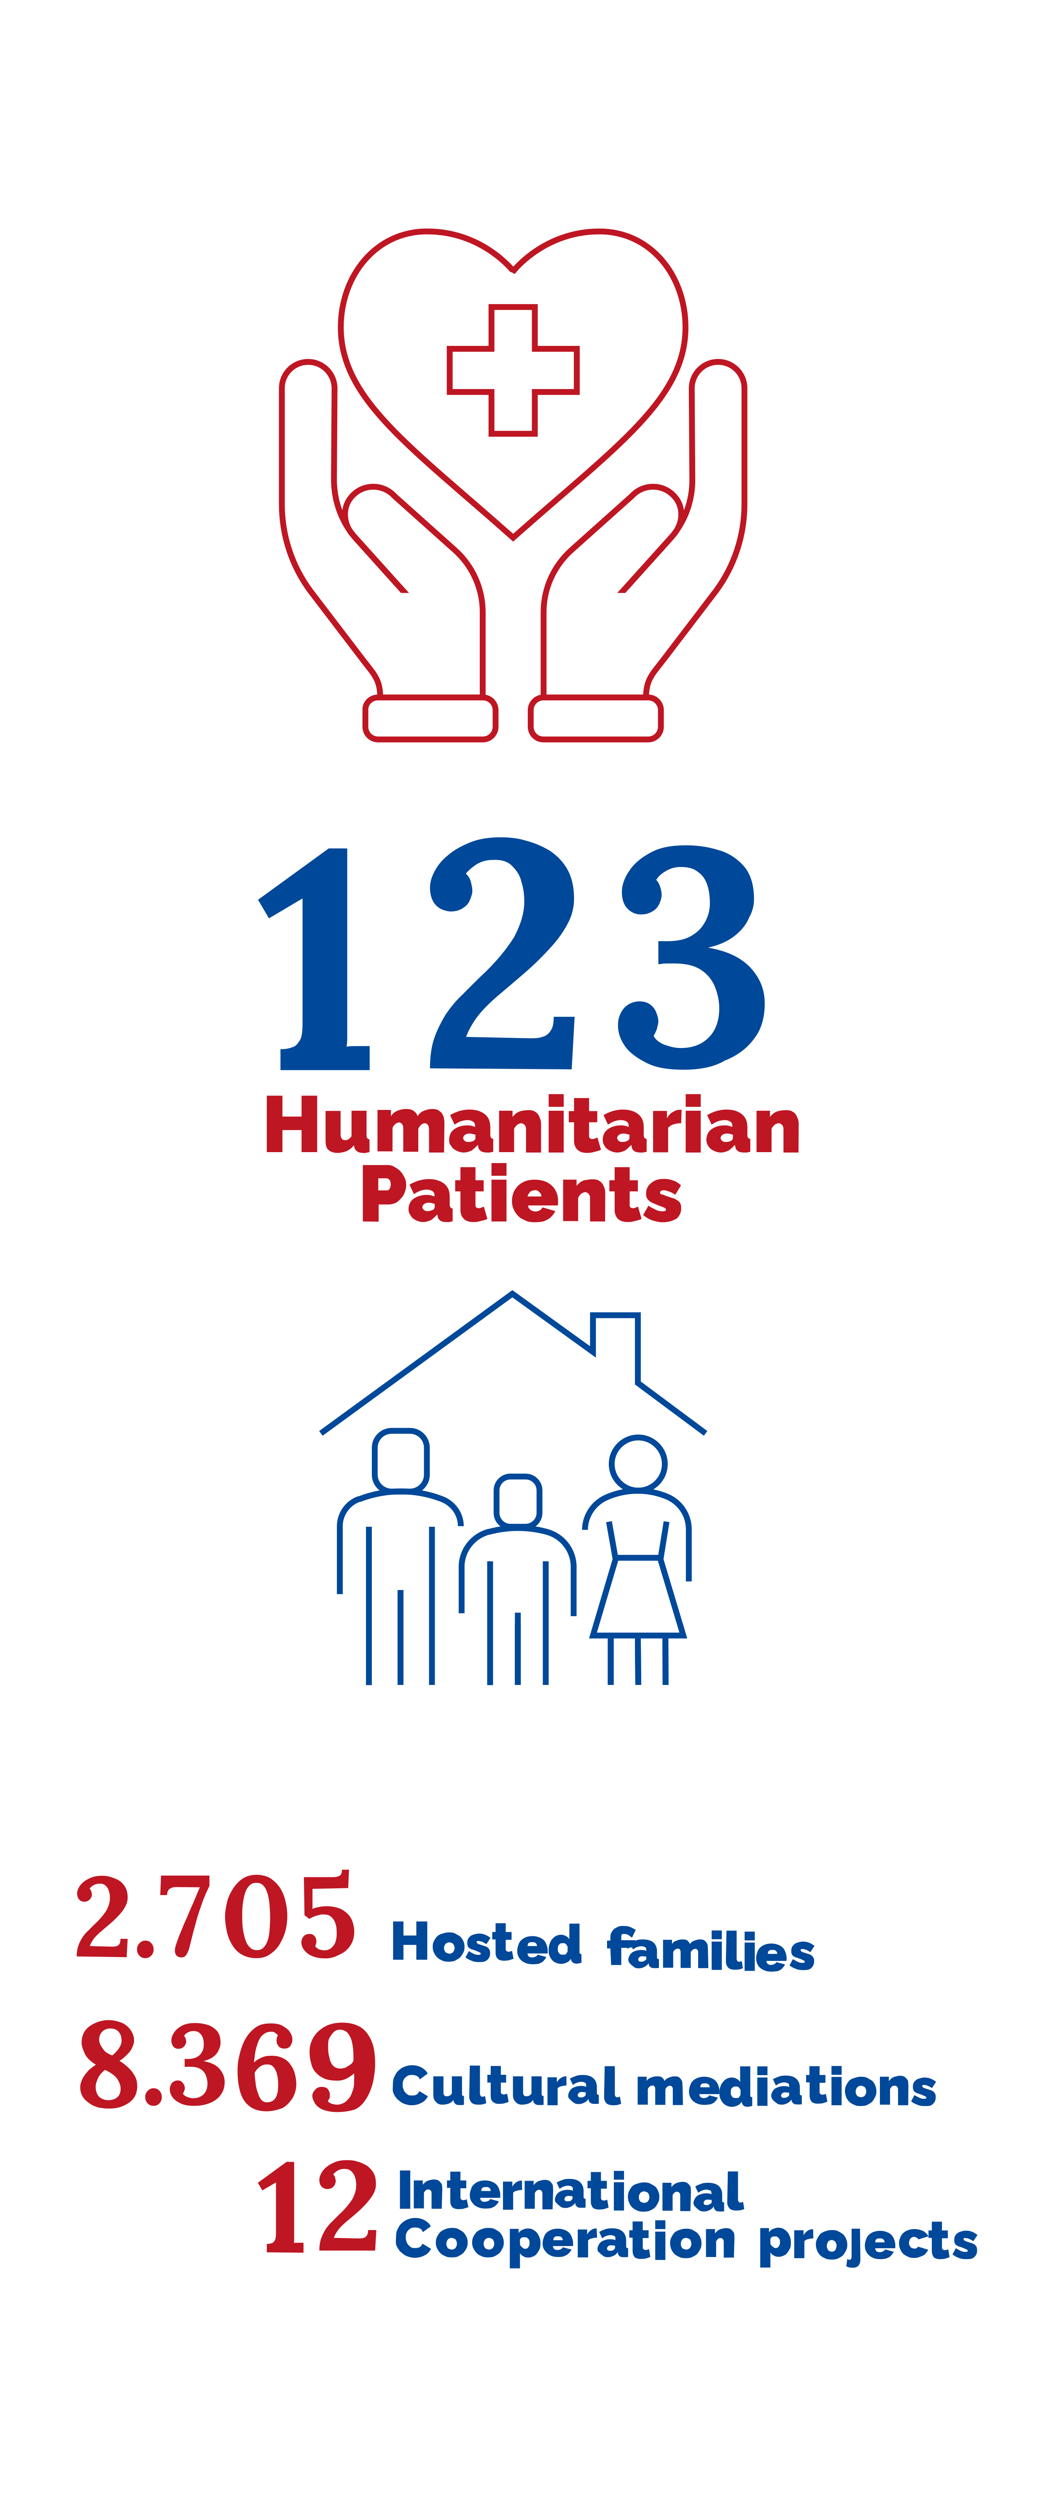 <?xml version="1.0" encoding="UTF-8"?> <svg xmlns="http://www.w3.org/2000/svg" xmlns:xlink="http://www.w3.org/1999/xlink" version="1.1" id="Livello_1" x="0px" y="0px" viewBox="0 0 540 1280" style="enable-background:new 0 0 540 1280;" xml:space="preserve"> <style type="text/css"> .st0{fill:none;stroke:#BE1622;stroke-width:3;stroke-miterlimit:10;} .st1{fill:none;stroke:#004899;stroke-width:3;stroke-miterlimit:10;} .st2{fill:#BE1622;} .st3{fill:#004899;} </style> <g> <g> <g> <g> <path class="st0" d="M194.8,357.1c0-9-3.1-11.8-8.6-18.9l-27.1-35.5c-9.6-12.9-14.7-28.5-14.7-44.6v-59.3 c0-7.5,6-13.5,13.5-13.5l0,0c7.5,0,13.5,6.1,13.5,13.6l-0.3,46.6c0,11.3,4,22.1,11.5,30.5l23.5,26.1h0.1L180.9,274 c-4.9-5.4-5.7-13.8-1.1-19.3c5.8-7.2,16.4-7.2,22.3-0.7l31,27.7c9,8.1,14.2,19.6,14.2,31.7v43.7"></path> <path class="st0" d="M193.7,357.1h53.7c3.6,0,6.5,2.9,6.5,6.5v8.5c0,3.6-2.9,6.5-6.5,6.5h-53.7c-3.6,0-6.5-2.9-6.5-6.5v-8.5 C187,360.1,189.9,357.1,193.7,357.1z"></path> </g> <g> <path class="st0" d="M331,357.1c0-9,3.1-11.8,8.6-18.9l27.1-35.5c9.6-12.9,14.7-28.5,14.7-44.6v-59.3c0-7.5-6-13.5-13.5-13.5 l0,0c-7.5,0-13.5,6.1-13.5,13.6l0.3,46.6c0.1,11.3-4,22.1-11.5,30.5l-23.5,26.1h-0.1l25.3-28.1c4.9-5.4,5.7-13.8,1.1-19.3 c-5.8-7.2-16.4-7.2-22.3-0.7l-31,27.7c-9,8.1-14.2,19.6-14.2,31.7v43.7"></path> <path class="st0" d="M278.4,357.1h53.7c3.6,0,6.5,2.9,6.5,6.5v8.5c0,3.6-2.9,6.5-6.5,6.5h-53.7c-3.6,0-6.5-2.9-6.5-6.5v-8.5 C271.9,360.1,274.8,357.1,278.4,357.1z"></path> </g> </g> <g> <path class="st0" d="M263,138.8c0,0,15.7-20.3,44.1-20.3c26.1,0,44.1,22.4,44.1,49.1c0,36.9-35.9,61.2-88.3,107.7 c-52.3-46.5-88.3-70.8-88.3-107.7c0-26.6,18.1-49.1,44.1-49.1C247.3,118.4,262.9,138.8,263,138.8C263,138.8,263,138.8,263,138.8z "></path> <polygon class="st0" points="295.5,200.7 274,200.7 274,222.1 251.8,222.1 251.8,200.7 230.4,200.7 230.4,178.6 251.8,178.6 251.8,157.2 274,157.2 274,178.6 295.5,178.6 "></polygon> </g> </g> <g> <polyline class="st1" points="361.5,733.9 326.8,708.1 326.8,673.4 303.8,673.4 303.8,692.2 262.5,662.4 164.4,733.9 "></polyline> <g> <path class="st1" d="M200.6,732.6h9.5c4.7,0,8.6,3.9,8.6,8.6v13.9c0,4.7-3.9,8.6-8.6,8.6h-9.5c-4.7,0-8.6-3.9-8.6-8.6v-13.9 C192,736.5,195.9,732.6,200.6,732.6z"></path> <line class="st1" x1="205.2" y1="862.7" x2="205.2" y2="814.1"></line> <line class="st1" x1="189" y1="781.7" x2="189" y2="862.8"></line> <line class="st1" x1="205.2" y1="862.7" x2="205.2" y2="814.1"></line> <line class="st1" x1="221.3" y1="781.7" x2="221.3" y2="862.7"></line> <path class="st1" d="M236.1,781.4c0-6.1-3.8-11.5-9.5-13.8l0,0c-13.6-5.3-28.7-5.3-42.3-0.1l-0.6,0.1c-5.7,2.1-9.6,7.7-9.6,13.8 v34.8"></path> </g> <g> <path class="st1" d="M261.5,756h7.8c3.9,0,7.1,3.2,7.1,7.1v11.5c0,3.9-3.2,7.1-7.1,7.1h-7.8c-3.9,0-7.1-3.2-7.1-7.1v-11.5 C254.4,759.2,257.6,756,261.5,756z"></path> <line class="st1" x1="265.3" y1="862.7" x2="265.3" y2="825.7"></line> <line class="st1" x1="251.1" y1="799.4" x2="251.1" y2="862.8"></line> <line class="st1" x1="265.3" y1="862.7" x2="265.3" y2="831.1"></line> <line class="st1" x1="279.6" y1="799.4" x2="279.6" y2="862.7"></line> <path class="st1" d="M293.9,827.5v-25.3c0-8.3-5.6-15.7-13.8-17.9l0,0c-9.6-2.6-19.9-2.6-29.5,0h-0.3 c-8.1,2.2-13.8,9.6-13.8,17.9V826"></path> </g> <g> <line class="st1" x1="327" y1="862.7" x2="326.8" y2="838.3"></line> <line class="st1" x1="327" y1="862.7" x2="326.8" y2="838.3"></line> <g> <line class="st1" x1="312.9" y1="862.7" x2="312.9" y2="838.3"></line> <line class="st1" x1="312.9" y1="862.7" x2="312.9" y2="838.3"></line> <line class="st1" x1="341" y1="862.7" x2="340.9" y2="838.3"></line> <line class="st1" x1="341" y1="862.7" x2="340.9" y2="838.3"></line> </g> <polyline class="st1" points="312,779.1 315.4,798.3 303.8,837.4 350.1,837.4 338.4,798.4 341.5,779.1 "></polyline> <line class="st1" x1="315.6" y1="797.6" x2="337.6" y2="797.6"></line> <path class="st1" d="M352.9,809.7V783c0-7.4-4.5-13.9-11.1-16.7l0,0c-9.6-4-20.3-4-30-0.1l-0.7,0.3c-6.8,2.8-11.4,9.5-11.4,16.8"></path> <circle class="st1" cx="327" cy="749.6" r="13.6"></circle> </g> </g> <g> <g> <path class="st2" d="M39.3,1001.7c0-2.1,0.3-3.9,0.8-5.4c0.5-1.5,1.3-3,2.1-4.3c0.9-1.3,1.8-2.5,3-3.5c1-1,2.2-2.2,3.2-3.2 c2.8-2.6,4.8-5,6.1-7.1c1.2-2.2,1.8-4.3,1.8-6.3c0-1.3-0.1-2.5-0.5-3.6c-0.3-1.2-0.9-2.1-1.7-2.8c-0.8-0.8-1.9-1.2-3.5-1 c-1,0-1.9,0.3-2.8,0.8c-0.8,0.5-1.4,1-1.9,1.7c0.4,0.4,0.8,0.9,0.9,1.5c0.1,0.7,0.3,1,0.3,1.5s-0.1,0.9-0.4,1.5s-0.7,1.2-1.3,1.5 c-0.5,0.4-1.3,0.7-2.3,0.7c-1.2-0.1-2.1-0.5-2.7-1.3c-0.6-0.8-0.9-1.8-0.9-3c0-0.9,0.3-1.8,0.8-2.8s1.3-2.1,2.5-3 c1-0.9,2.5-1.7,4-2.3s3.4-0.9,5.4-0.9c1.5,0,3.1,0.1,4.6,0.7c1.5,0.4,3,1,4.3,1.8c1.3,0.9,2.3,1.9,3.1,3.4 c0.8,1.4,1.2,3.1,1.2,5.2c0,1-0.1,1.9-0.5,3.1c-0.4,1-1,2.2-1.9,3.5s-2.2,2.7-3.9,4.4s-3.9,3.5-6.5,5.7c-2.2,1.8-3.8,3.4-4.8,4.8 c-1,1.4-1.5,2.6-1.8,3.4l11.4,0.3c0.9,0,1.7,0,2.3-0.3c0.6-0.1,1.2-0.5,1.5-1.2c0.4-0.5,0.5-1.4,0.5-2.5h3.7l-0.5,9.4 L39.3,1001.7L39.3,1001.7L39.3,1001.7z"></path> <path class="st2" d="M74.5,1002.6c-1.3,0-2.3-0.4-3.1-1.3s-1.2-1.9-1.2-3.2s0.4-2.3,1.3-3.2s1.8-1.3,3-1.3c1.2,0,2.2,0.4,3,1.3 c0.8,0.9,1.2,1.9,1.2,3.2s-0.4,2.3-1.2,3.2C76.6,1002.1,75.7,1002.6,74.5,1002.6z"></path> <path class="st2" d="M131.3,1002.6c-3,0-5.4-0.7-7.5-1.9s-3.8-3-4.9-5c-1.3-2.1-2.2-4.4-2.7-6.8c-0.5-2.5-0.9-4.9-0.9-7.4 s0.4-4.9,1-7.5s1.7-4.8,3.1-7c1.3-2.1,3.1-3.9,5-5.2c2.1-1.3,4.4-1.9,7.1-1.9s5.3,0.7,7.2,1.9c1.9,1.3,3.6,3,4.9,5 c1.3,2.1,2.2,4.4,2.7,6.8c0.6,2.5,0.9,4.9,0.9,7.4s-0.3,4.9-0.9,7.4c-0.7,2.6-1.7,4.8-3,7c-1.3,2.2-3,3.9-5,5.2 C136.4,1002,134,1002.6,131.3,1002.6C131.3,1002.6,131.3,1002.6,131.3,1002.6z M131.6,998.5c1.3,0,2.5-0.4,3.4-1.3 c0.9-0.9,1.6-2.1,2.1-3.5c0.5-1.5,0.8-3.2,1-5.2c0.1-1.9,0.3-4,0.3-6.1c0-2.3-0.1-4.7-0.3-6.8c-0.1-2.2-0.5-4.1-1-6 c-0.5-1.7-1.2-3.1-2.1-4.1c-0.9-1-2.1-1.5-3.6-1.5c-1.4,0-2.6,0.4-3.5,1.3c-0.9,0.9-1.7,2.1-2.2,3.5c-0.5,1.5-0.9,3.2-1.2,5.2 s-0.4,4-0.4,6.2c0,1.7,0,3.4,0.1,5s0.3,3.4,0.7,4.9c0.3,1.5,0.7,3,1.3,4.3c0.5,1.3,1.3,2.2,2.2,3 C129.1,998.1,130.3,998.5,131.6,998.5L131.6,998.5L131.6,998.5z"></path> </g> <g> <path class="st2" d="M78.7,1078.2c-1.3,0-2.3-0.4-3.1-1.3c-0.8-0.9-1.2-1.9-1.2-3.2c0-1.3,0.4-2.3,1.3-3.2c0.9-0.9,1.8-1.3,3-1.3 c1.2,0,2.2,0.4,3,1.3c0.8,0.9,1.2,1.9,1.2,3.2c0,1.3-0.4,2.3-1.2,3.2C80.9,1077.8,79.9,1078.2,78.7,1078.2z"></path> <path class="st2" d="M99.5,1078.2c-3,0-5.3-0.4-7.1-1.3c-1.8-0.9-3.2-1.9-4.1-3.2c-0.9-1.3-1.3-2.6-1.3-4c0-1.2,0.4-2.2,1-3.1 c0.8-0.9,1.7-1.3,2.8-1.4c1,0,1.7,0.1,2.3,0.7c0.5,0.4,0.9,0.9,1.2,1.6c0.3,0.6,0.4,1.2,0.4,1.7c0,0.4-0.1,0.8-0.3,1.3 c-0.1,0.5-0.4,0.9-0.7,1.4c0.4,0.8,1.2,1.3,2.1,1.7c0.9,0.4,2.1,0.7,3.1,0.7c2.5,0,4.3-0.8,5.6-2.2c1.3-1.4,1.8-3.4,1.8-5.4 c0-1.3-0.3-2.6-0.8-4c-0.5-1.3-1.4-2.5-2.6-3.2c-1.3-0.9-3-1.3-5.3-1.3h-1.4c-0.7,0-1.3,0.1-1.6,0.1v-4.1h1.7 c1.7,0,3.2-0.3,4.4-0.9c1.2-0.6,2.1-1.4,2.7-2.6c0.7-1,1-2.3,1-3.8c0-1.3-0.1-2.6-0.5-3.6c-0.4-1-0.9-1.8-1.8-2.5 c-0.9-0.7-1.8-0.9-3.2-0.9c-1,0-1.9,0.3-2.8,0.8s-1.4,1-1.8,1.7c0.4,0.4,0.7,0.9,0.8,1.4c0.1,0.5,0.3,1,0.3,1.4 c0,0.5-0.1,1-0.4,1.5c-0.3,0.7-0.7,1.2-1.3,1.6s-1.3,0.7-2.3,0.7c-1.2,0-2.1-0.5-2.7-1.3c-0.6-0.8-0.9-1.8-0.9-3 c0-1.2,0.4-2.5,1.3-3.9c0.9-1.4,2.2-2.6,4.1-3.6c1.8-1,4.1-1.4,6.8-1.4c2.5,0,4.5,0.4,6.6,1c1.9,0.7,3.5,1.8,4.7,3.2 c1.2,1.5,1.7,3.5,1.7,6.1c0,1-0.3,2.2-0.9,3.4c-0.5,1.3-1.4,2.5-2.7,3.5c-1.3,1-3,1.8-5.2,2.3c3.8,0.7,6.5,1.9,8.3,4 c1.8,2.1,2.6,4.3,2.6,6.7c0,2.6-0.7,4.9-2.1,6.7c-1.3,1.8-3.2,3.2-5.6,4.1C105.2,1077.7,102.6,1078.2,99.5,1078.2L99.5,1078.2 L99.5,1078.2z"></path> <path class="st2" d="M93,1002.2c-1.2,0-2.1-0.4-2.6-1c-0.5-0.6-0.8-1.4-0.8-2.3c0-0.8,0.1-1.8,0.5-3s0.9-2.6,1.4-4 s1.2-2.8,1.8-4.4s1.4-3.4,2.3-5.3c0.9-2.1,1.8-4.4,3-7c1.2-2.6,2.3-5.6,3.8-8.9l-12.3-0.1c-1.3,0-2.3,0.3-3.2,0.9 c-0.8,0.7-1.3,1.7-1.3,3.2h-3.5l0.4-10h24.8v5.3c-1.3,2.7-2.5,5.3-3.4,7.8c-0.9,2.6-1.8,5-2.6,7.6c-0.8,2.6-1.4,5.2-2.2,7.9 c-0.7,2.7-1.4,5.7-2.2,8.8c-0.3,1-0.8,2.1-1.4,3.1S94,1002.2,93,1002.2L93,1002.2L93,1002.2z"></path> <path class="st2" d="M166.4,1002.7c-2.6,0-4.6-0.4-6.5-1.2s-3.1-1.8-4.1-3.1c-0.9-1.2-1.4-2.5-1.4-3.8c0-1.2,0.4-2.2,1-3 c0.6-0.9,1.7-1.3,2.8-1.4c1,0,1.7,0.1,2.3,0.5c0.6,0.4,0.9,0.9,1.2,1.4c0.3,0.7,0.4,1.2,0.4,1.7c0,0.3,0,0.7-0.1,1.2 c-0.1,0.5-0.3,0.9-0.5,1.3c0.1,0.4,0.5,0.8,1,1.2c0.5,0.4,1,0.7,1.7,0.8c0.7,0.1,1.3,0.3,1.8,0.3c1.6,0,2.8-0.4,3.8-1.3 c0.9-0.8,1.7-1.8,2.1-3.1s0.6-2.6,0.6-3.9c0-0.9,0-1.9-0.1-3c-0.1-1.2-0.4-2.2-0.9-3.4c-0.4-1-1.2-1.9-2.1-2.7 c-0.9-0.7-2.2-1-3.9-1c-0.5,0-1.2,0-1.9,0.3c-0.8,0.1-1.6,0.4-2.5,0.7c-0.9,0.3-1.8,0.8-2.6,1.3l-2.5-1.9l-0.3-19.5h15.1 c1.3,0,2.5-0.3,3.2-0.7s1.2-1.4,1.2-3.1h3.6l-0.4,9.4l-18.3,0.4v10.3c0.9-0.4,1.9-0.8,3.4-1c1.3-0.3,2.6-0.4,3.8-0.4 c2.5,0,4.5,0.4,6.3,1s3.2,1.7,4.4,2.8s2.1,2.6,2.6,4.1s0.9,3.2,0.9,5c0,3-0.8,5.6-2.2,7.5c-1.4,2.1-3.4,3.6-5.7,4.5 C171.3,1002.2,168.8,1002.8,166.4,1002.7L166.4,1002.7L166.4,1002.7z"></path> </g> <g> <path class="st2" d="M163.6,1152.3c0-2.3,0.3-4.3,0.9-6.1c0.6-1.7,1.4-3.3,2.3-4.8c1-1.4,2-2.7,3.3-3.9l3.6-3.6 c3.2-2.9,5.3-5.6,6.8-7.9c1.3-2.4,2-4.8,2-7.1c0-1.4-0.1-2.7-0.6-4c-0.3-1.3-1-2.3-1.9-3.2s-2.2-1.3-3.9-1.2 c-1.1,0-2.2,0.3-3.2,0.9c-0.9,0.6-1.6,1.2-2.2,1.9c0.4,0.4,0.9,1,1,1.7c0.1,0.7,0.3,1.2,0.3,1.7s-0.1,1-0.4,1.7s-0.7,1.3-1.4,1.7 c-0.6,0.4-1.4,0.7-2.6,0.7c-1.3-0.1-2.3-0.6-3-1.4c-0.7-0.9-1-2-1-3.3c0-1,0.3-2,0.9-3.2c0.6-1.2,1.4-2.3,2.7-3.3 c1.1-1,2.7-1.9,4.5-2.6c1.7-0.7,3.7-1,6.1-1c1.7,0,3.5,0.1,5.2,0.7c1.7,0.4,3.3,1.2,4.8,2c1.4,1,2.6,2.2,3.5,3.7 c0.9,1.6,1.3,3.5,1.3,5.8c0,1.2-0.1,2.2-0.6,3.5c-0.4,1.2-1.1,2.5-2.2,3.9c-1,1.4-2.4,3-4.3,4.9s-4.3,3.9-7.2,6.3 c-2.4,2-4.2,3.7-5.3,5.3s-1.7,2.9-2,3.7l12.7,0.3c1,0,1.9,0,2.6-0.3c0.7-0.1,1.3-0.6,1.7-1.3c0.4-0.6,0.6-1.6,0.6-2.7h4.2 l-0.6,10.5h-28.4L163.6,1152.3L163.6,1152.3z"></path> <path class="st2" d="M55.4,1079.6c-1.4,0-3-0.2-4.8-0.5c-1.6-0.5-3-0.9-4.5-2c-1.4-0.9-2.7-2-3.6-3.4c-0.9-1.4-1.4-3-1.4-5 c0-1.6,0.5-3,1.2-4.5c0.7-1.4,2-2.9,3-4.1c1.2-1.2,2.7-2.1,3.8-3c-2.7-1.6-4.8-3.6-5.7-5.7c-0.9-2.1-1.6-3.8-1.6-5.5 c0-2.1,0.5-3.8,1.2-5.2c0.7-1.4,2-2.7,3.4-3.6s2.9-1.6,4.5-2.1s3.4-0.7,4.8-0.7c2.1,0,4.3,0.5,6.2,1.2c2,0.7,3.6,2,4.8,3.6 s2,3.6,2,5.7c0,1.4-0.5,2.7-1.2,4.1c-0.7,1.4-1.6,2.3-2.9,3.6c-1.3,1.2-2.3,2-3.4,2.7c2.1,1.2,3.8,2.7,5.2,4.1 c1.4,1.4,2.3,2.9,3,4.3c0.7,1.4,0.9,3,0.9,4.5c0,2.7-0.7,4.8-2.1,6.6c-1.4,1.6-3.4,2.9-5.7,3.8 C60.2,1079.4,58,1079.6,55.4,1079.6L55.4,1079.6L55.4,1079.6z M55.4,1075.3c2,0,3.6-0.5,4.8-1.6c1.2-1.1,1.6-2.7,1.6-4.3 c0-1.6-0.5-3-1.6-4.8c-1.1-1.8-3.4-3.4-6.4-4.8c-1.6,1.2-2.9,2.7-3.6,4.3c-0.7,1.6-1.2,3-1.2,4.3c0,2,0.5,3.6,1.6,5 C51.8,1074.6,53.6,1075.3,55.4,1075.3L55.4,1075.3L55.4,1075.3z M57.5,1052.4c1.2-0.9,2.3-2.1,3.4-3.6c0.9-1.4,1.4-2.7,1.4-3.8 c0-2.1-0.5-3.6-1.6-4.8c-1.2-1.2-2.3-1.6-4.1-1.6c-1.2,0-2.1,0.2-3,0.7c-0.9,0.5-1.6,1.2-2.1,2.1c-0.5,0.9-0.7,2-0.7,2.9 c0,1.6,0.7,3,2,4.8C53.8,1050.8,55.7,1051.7,57.5,1052.4L57.5,1052.4L57.5,1052.4z"></path> <path class="st2" d="M136.6,1081c-3.6,0-6.6-0.9-8.8-2.6c-2.2-1.7-3.8-4.1-4.7-7.2s-1.4-6.8-1.4-11c0-1.4,0.1-3.2,0.4-5.3 c0.4-2.1,0.9-4.1,1.6-6.3c0.7-2.2,1.7-4.3,3-6.2c1.3-1.9,3-3.5,4.8-4.7c1.9-1.2,4.3-1.7,7.2-1.7c2.6,0,4.8,0.4,6.3,1.4 c1.6,1,3,1.9,3.6,3.2c0.9,1.2,1.2,2.6,1.2,3.8c0,1-0.4,2.1-1,3.1c-0.6,0.9-1.7,1.4-3,1.4c-1.6,0-2.6-0.5-3.2-1.4 c-0.7-0.9-0.9-1.7-0.9-2.6c0-0.4,0-0.7,0.1-1.4c0.1-0.5,0.4-1,0.6-1.4c-0.4-0.5-0.9-0.9-1.6-1.4c-0.6-0.5-1.6-0.5-2.6-0.4 c-1.2,0.1-2.2,0.5-3.1,1.2c-0.9,0.7-1.7,1.5-2.2,2.7c-0.7,1-1,2.5-1.4,3.6c-0.4,1.2-0.7,2.7-0.9,4.1c-0.1,1.4-0.4,2.7-0.4,4.1 c0.5-0.5,1-1,1.9-1.5c0.9-0.5,1.7-1,3-1.4c1-0.4,2.1-0.5,3.1-0.5c2.2-0.1,4.3,0.1,6.1,0.9c1.7,0.7,3.1,1.7,4.1,3 c1,1.4,1.9,2.7,2.5,4.7c0.5,1.7,0.9,3.8,0.9,5.8c0,2.6-0.6,5-1.9,7.2c-1.4,2.2-3.1,4-5.3,5.2C142.1,1080.3,139.5,1081,136.6,1081 L136.6,1081L136.6,1081z M136.8,1076.4c1.4,0,2.6-0.4,3.5-1.2c0.9-0.9,1.4-1.9,1.7-3.1c0.4-1.2,0.5-2.6,0.5-4.1 c0-0.9,0-2.1-0.1-3.2c-0.1-1.2-0.4-2.5-0.7-3.6c-0.4-1.2-0.9-2.1-1.7-3c-0.9-0.9-1.7-1.2-3.1-1.2c-0.9,0-1.7,0.1-2.6,0.5 c-0.9,0.4-1.6,0.9-2.2,1.6c-0.6,0.6-1.2,1.4-1.6,2.1c0,1.4,0.1,3.1,0.4,4.8c0.1,1.7,0.5,3.5,1,5c0.5,1.5,1,3,1.9,4 C134.5,1075.9,135.5,1076.4,136.8,1076.4L136.8,1076.4L136.8,1076.4z"></path> <path class="st2" d="M172.6,1081.4c-3,0-5.5-0.6-7.3-1.3s-3.2-2-3.9-3.1c-0.8-1.3-1.4-2.8-1.4-3.9s0.6-2.2,1.4-3.1 c0.8-0.9,1.8-1.5,3.4-1.5c1.8,0,3,0.6,3.4,1.5c0.6,0.9,0.8,1.7,0.8,2.8c0,0.2,0,0.7-0.2,1.5c-0.2,0.6-0.6,0.9-0.8,1.5 c0.2,0.6,1,0.9,1.8,1.3c0.8,0.2,1.8,0.5,3,0.5c1.4,0,2.4-0.5,3.4-0.9c1-0.6,1.8-1.5,2.6-2.4c0.8-0.9,1.4-2.2,1.8-3.7 c0.6-1.3,0.8-2.8,0.8-4.4c0-1.7,0.2-3.1,0-4.6c-0.8,0.7-1.8,1.5-3.4,2.4s-3.4,1.3-4.9,1.3c-2.6,0-4.7-0.2-6.5-0.9 c-1.8-0.7-3.4-1.7-4.6-3.1c-1.4-1.3-2.2-3-2.6-5c-0.6-2-0.8-3.9-0.8-5.9c0-3,0.8-5.3,2.2-7.6c1.4-2.2,3.4-3.9,5.7-5.2 c2.4-1.3,5.3-2,8.7-2c3.2,0,5.7,0.5,7.9,1.5c2.2,0.9,3.9,2.4,5.3,4.4c1.4,2,2.4,4.2,3,6.8c0.6,2.8,0.8,5.3,0.8,8.7 c0,2-0.2,3.9-0.6,6.1c-0.2,2.2-0.8,4.4-1.6,6.6c-0.8,2.2-1.8,4.2-3.2,6.1c-1.4,2-3.2,3.5-5.3,4.4 C178.5,1081,175.9,1081.4,172.6,1081.4L172.6,1081.4L172.6,1081.4z M174.5,1059.1c1,0,1.8-0.2,2.6-0.5c0.8-0.6,1.6-0.9,2.4-1.5 c0.8-0.6,1.4-1.3,1.6-2.2c0-2,0-3.9-0.2-5.9s-0.6-3.7-1-5c-0.6-1.5-1.4-2.8-2.2-3.5s-2.2-1.3-3.4-1.3c-1.4,0-2.6,0.5-3.4,1.3 s-1.6,2-2.2,3.1s-0.6,2.8-0.6,4.2c0,0.9,0,2,0.2,3.5s0.6,2.4,0.8,3.7c0.6,1.3,1,2.2,1.8,2.9 C172,1058.9,173.4,1059.1,174.5,1059.1L174.5,1059.1L174.5,1059.1z"></path> </g> </g> <path class="st3" d="M201.3,1067.1c0-1.2,0.1-2.5,0.6-3.5c0.5-1,1-2.2,1.9-3.1c0.9-0.9,1.9-1.7,3.1-2.2s2.6-0.9,4.1-0.9 c1.9,0,3.5,0.4,5,1.2c1.4,0.9,2.5,1.7,3.1,3.1l-4.1,3c-0.1-0.7-0.5-1.2-1-1.5c-0.5-0.4-0.9-0.5-1.6-0.7c-0.5-0.1-1-0.1-1.6-0.1 c-0.9,0-1.4,0.1-2.1,0.5c-0.5,0.4-1,0.7-1.4,1.2c-0.4,0.5-0.6,1-0.9,1.7c-0.1,0.7-0.1,1.2-0.1,1.9s0.1,1.4,0.4,1.9 c0.1,0.7,0.5,1.2,0.9,1.7c0.4,0.5,0.9,0.9,1.4,1.2c0.5,0.4,1.2,0.4,1.9,0.4c0.5,0,1,0,1.6-0.1s1-0.4,1.4-0.7c0.4-0.4,0.6-0.9,1-1.4 l4.3,2.6c-0.4,0.9-1,1.7-1.9,2.5c-0.9,0.7-1.9,1.2-3.1,1.6s-2.2,0.5-3.5,0.5c-1.4,0-2.7-0.4-4-0.9c-1.2-0.5-2.2-1.4-3.1-2.2 c-0.9-0.8-1.6-2.1-2.1-3.2C201,1070.2,201.3,1068.2,201.3,1067.1L201.3,1067.1L201.3,1067.1z"></path> <path class="st3" d="M222,1072.5v-9.4h5.2v8.3c0,0.7,0.1,1,0.4,1.4c0.4,0.4,0.6,0.5,1.2,0.5c0.4,0,0.5,0,0.9-0.1 c0.4-0.1,0.5-0.1,0.9-0.4c0.4-0.1,0.5-0.5,0.9-0.9v-8.8h5.2v8.7c0,0.5,0,0.9,0.1,1s0.4,0.4,0.9,0.4v4.5c-0.5,0-0.9,0.1-1.2,0.1h-1 c-0.9,0-1.6-0.1-2.1-0.5s-0.9-0.9-1-1.6l-0.1-0.5c-0.6,0.9-1.6,1.6-2.5,1.9s-2.1,0.5-3.2,0.5c-1.4,0-2.6-0.5-3.2-1.4 C222.4,1075.4,222,1074.1,222,1072.5L222,1072.5L222,1072.5z"></path> <path class="st3" d="M240.7,1057.6h5.2v14.3c0,0.5,0.1,0.9,0.4,1.2c0.1,0.4,0.5,0.4,1,0.4c0.1,0,0.5,0,0.6-0.1 c0.4,0,0.5-0.1,0.6-0.4l0.6,3.8c-0.6,0.4-1.4,0.5-2.1,0.7c-0.9,0.1-1.6,0.1-2.2,0.1c-1.4,0-2.5-0.4-3.2-1c-0.6-0.7-1.2-1.7-1.2-3.1 L240.7,1057.6L240.7,1057.6L240.7,1057.6z"></path> <path class="st3" d="M260.6,1076.2c-0.5,0.1-1,0.4-1.5,0.5c-0.5,0.1-1,0.4-1.7,0.4c-0.5,0-1,0.1-1.7,0.1c-0.9,0-1.6-0.1-2.2-0.4 s-1.2-0.7-1.6-1.4c-0.4-0.7-0.5-1.4-0.5-2.5v-6.6h-1.7v-4h1.7v-4.5h5.2v4.5h2.7v4h-2.7v4.7c0,0.5,0.1,0.9,0.4,1 c0.1,0.1,0.5,0.4,0.9,0.4c0.1,0,0.5,0,0.9-0.1c0.4-0.1,0.6-0.1,1-0.4L260.6,1076.2L260.6,1076.2L260.6,1076.2z"></path> <path class="st3" d="M262.8,1072.5v-9.4h5.2v8.3c0,0.7,0.1,1,0.4,1.4c0.4,0.4,0.6,0.5,1.2,0.5c0.4,0,0.5,0,0.9-0.1 c0.4-0.1,0.5-0.1,0.9-0.4c0.4-0.1,0.5-0.5,0.9-0.9v-8.8h5.2v8.7c0,0.5,0,0.9,0.1,1s0.4,0.4,0.9,0.4v4.5c-0.5,0-0.9,0.1-1.2,0.1h-1 c-0.9,0-1.6-0.1-2.1-0.5c-0.5-0.4-0.9-0.9-1-1.6l-0.1-0.5c-0.6,0.9-1.6,1.6-2.5,1.9s-2.1,0.5-3.2,0.5c-1.4,0-2.6-0.5-3.2-1.4 C263.2,1075.4,262.8,1074.1,262.8,1072.5L262.8,1072.5L262.8,1072.5z"></path> <path class="st3" d="M290.3,1067.8c-1,0-1.9,0.1-2.7,0.4c-0.9,0.1-1.4,0.5-1.9,1v8.7h-5.2v-14.3h4.8v2.6c0.5-1,1.2-1.7,1.9-2.2 c0.9-0.5,1.6-0.9,2.5-0.9h0.5v4.8L290.3,1067.8L290.3,1067.8z"></path> <path class="st3" d="M291.1,1073c0-1,0.4-1.7,0.9-2.6c0.5-0.7,1.2-1.4,2.2-1.7c0.9-0.4,2.1-0.7,3.2-0.7c0.5,0,1,0,1.5,0.1 c0.5,0,0.9,0.1,1.4,0.4v-0.7c0-0.7-0.1-1.2-0.5-1.4s-1-0.5-1.9-0.5s-1.5,0.1-2.2,0.4c-0.6,0.1-1.4,0.7-2.2,1.2l-1.5-3.2 c1-0.7,2.1-1,3.1-1.4s2.2-0.5,3.5-0.5c2.2,0,4.1,0.5,5.3,1.6c1.2,1,1.9,2.6,1.9,4.5v2.7c0,0.5,0,0.9,0.1,1s0.4,0.4,0.9,0.4v4.5 c-0.4,0-0.9,0.1-1.2,0.1h-1c-0.9,0-1.7-0.1-2.1-0.5c-0.5-0.4-0.9-0.9-0.9-1.5l-0.1-0.5c-0.6,0.9-1.4,1.5-2.2,1.9 c-0.9,0.4-1.7,0.7-2.7,0.7s-1.9-0.1-2.6-0.7c-0.6-0.5-1.4-0.9-1.9-1.7C291.5,1074.7,291.1,1073.8,291.1,1073L291.1,1073L291.1,1073 z M299.5,1073.3c0.1-0.1,0.4-0.4,0.5-0.5c0.1-0.1,0.1-0.4,0.1-0.5v-1c-0.4-0.1-0.6-0.1-1-0.1s-0.6-0.1-1-0.1 c-0.6,0-1.2,0.1-1.5,0.5c-0.4,0.4-0.6,0.7-0.6,1c0,0.1,0,0.5,0.1,0.7s0.4,0.4,0.6,0.5c0.1,0.1,0.5,0.1,0.9,0.1s0.6,0,1-0.1 C299,1073.6,299.5,1073.5,299.5,1073.3L299.5,1073.3z"></path> <path class="st3" d="M309.8,1057.9h5.2v14.3c0,0.5,0.1,0.9,0.4,1.2c0.1,0.4,0.5,0.4,1,0.4c0.1,0,0.5,0,0.6-0.1 c0.4,0,0.5-0.1,0.6-0.4l0.6,3.8c-0.6,0.4-1.4,0.5-2.1,0.7c-0.9,0.1-1.5,0.1-2.2,0.1c-1.4,0-2.5-0.4-3.2-1c-0.6-0.7-1.2-1.7-1.2-3.1 L309.8,1057.9L309.8,1057.9L309.8,1057.9z"></path> <path class="st3" d="M349.9,1077.8h-5.2v-7.9c0-0.7-0.1-1.2-0.4-1.5s-0.6-0.5-1-0.5s-0.9,0.1-1.4,0.5c-0.5,0.4-0.9,0.9-1,1.4v7.9 h-5.2v-7.9c0-0.7-0.1-1.2-0.4-1.5c-0.1-0.4-0.6-0.5-1-0.5s-0.9,0.1-1.4,0.5c-0.5,0.4-0.9,0.9-1,1.4v7.9h-5.2v-14.3h4.6v2.2 c0.5-0.9,1.2-1.4,2.1-1.7c0.9-0.4,1.9-0.7,3.2-0.7s2.1,0.1,2.7,0.7c0.5,0.5,1,1,1.2,1.7c0.5-0.9,1.2-1.4,2.1-1.7 c0.9-0.4,1.9-0.7,3.1-0.7c0.9,0,1.7,0.1,2.2,0.5c0.5,0.4,1,0.9,1.2,1.4c0.4,0.5,0.5,1,0.5,1.7c0,0.7,0.1,1,0.1,1.6L349.9,1077.8 L349.9,1077.8L349.9,1077.8z"></path> <path class="st3" d="M361.1,1077.7c-1.2,0-2.5-0.1-3.5-0.5s-1.9-0.9-2.6-1.5c-0.6-0.7-1.2-1.4-1.5-2.2c-0.4-0.9-0.5-1.7-0.5-2.7 c0-1.4,0.4-2.6,0.9-3.8c0.5-1.2,1.5-2.1,2.6-2.7s2.6-1,4.3-1s3.1,0.4,4.3,1s2.1,1.6,2.6,2.7c0.5,1,0.9,2.5,0.9,3.6v0.9 c0,0.4,0,0.5-0.1,0.7h-10.2c0,0.5,0.1,0.9,0.4,1.2c0.1,0.4,0.5,0.5,0.9,0.7s0.9,0.1,1.2,0.1c0.5,0,1-0.1,1.5-0.4 c0.5-0.1,0.9-0.7,1-1l4.5,1.2c-0.4,0.9-0.9,1.4-1.5,2.1s-1.5,1-2.5,1.4C363.4,1077.4,362.4,1077.7,361.1,1077.7L361.1,1077.7 L361.1,1077.7z M358.8,1068.7h4.8c0-0.5-0.1-0.9-0.4-1.2c-0.1-0.4-0.5-0.5-0.9-0.7s-0.6-0.1-1.2-0.1s-0.9,0-1.2,0.1 c-0.4,0.1-0.6,0.4-0.9,0.7C358.9,1067.9,358.8,1068.1,358.8,1068.7L358.8,1068.7L358.8,1068.7z M286.2,1155.6 c-1.2,0-2.5-0.1-3.5-0.5s-1.9-0.9-2.6-1.6c-0.6-0.7-1.2-1.4-1.6-2.2c-0.4-0.9-0.5-1.7-0.5-2.7c0-1.4,0.4-2.6,0.9-3.8 c0.5-1.2,1.5-2.1,2.6-2.7s2.6-1,4.3-1s3.1,0.4,4.3,1c1.2,0.6,2.1,1.6,2.6,2.7c0.5,1,0.9,2.5,0.9,3.6v0.9c0,0.4,0,0.5-0.1,0.7h-10.2 c0,0.5,0.1,0.9,0.4,1.2c0.1,0.4,0.5,0.5,0.9,0.7c0.4,0.1,0.9,0.1,1.2,0.1c0.5,0,1-0.1,1.5-0.4c0.5-0.1,0.9-0.7,1-1l4.5,1.2 c-0.4,0.9-0.9,1.4-1.6,2.1c-0.6,0.6-1.5,1-2.5,1.4C288.5,1155.4,287.5,1155.6,286.2,1155.6L286.2,1155.6L286.2,1155.6z M283.5,1147 h4.8c0-0.5-0.1-0.9-0.4-1.2c-0.1-0.4-0.5-0.5-0.9-0.7c-0.4-0.1-0.6-0.1-1.2-0.1s-0.9,0-1.2,0.1c-0.4,0.1-0.6,0.4-0.9,0.7 C283.6,1146.2,283.5,1146.4,283.5,1147L283.5,1147L283.5,1147z M451.2,1156.7c-1.2,0-2.5-0.1-3.5-0.5s-1.9-0.9-2.6-1.6 s-1.2-1.4-1.5-2.2c-0.4-0.9-0.5-1.7-0.5-2.7c0-1.4,0.4-2.6,0.9-3.8s1.5-2.1,2.6-2.7s2.6-1,4.3-1s3.1,0.4,4.3,1s2.1,1.6,2.6,2.7 c0.5,1,0.9,2.5,0.9,3.6v0.9c0,0.4,0,0.5-0.1,0.7h-10.2c0,0.5,0.1,0.9,0.4,1.2c0.1,0.4,0.5,0.5,0.9,0.7s0.9,0.1,1.2,0.1 c0.5,0,1-0.1,1.5-0.4c0.5-0.1,0.9-0.7,1-1l4.5,1.2c-0.4,0.9-0.9,1.4-1.5,2.1s-1.5,1-2.5,1.4 C453.5,1156.5,452.5,1156.7,451.2,1156.7L451.2,1156.7L451.2,1156.7z M448.4,1148.1h4.8c0-0.5-0.1-0.9-0.4-1.2 c-0.1-0.4-0.5-0.5-0.9-0.7s-0.6-0.1-1.2-0.1s-0.9,0-1.2,0.1c-0.4,0.1-0.6,0.4-0.9,0.7C448.6,1147.3,448.4,1147.5,448.4,1148.1 L448.4,1148.1L448.4,1148.1z M468.6,1156.1c-1.4,0-2.5-0.1-3.5-0.7c-1-0.4-1.9-1-2.5-1.6s-1.2-1.6-1.5-2.5 c-0.4-0.9-0.5-1.9-0.5-2.7c0-1.4,0.4-2.6,0.9-3.6c0.5-1,1.5-2.1,2.7-2.7s2.6-1,4.3-1s3.2,0.4,4.5,1c1.2,0.7,2.1,1.7,2.7,2.7 l-5.2,1.6c-0.1-0.4-0.5-0.7-0.9-0.9s-0.6-0.4-1.2-0.4s-0.9,0.1-1.4,0.4s-0.6,0.5-0.9,1c-0.1,0.5-0.4,1-0.4,1.6s0.1,1.2,0.4,1.6 s0.5,0.9,0.9,1s0.9,0.4,1.4,0.4c0.4,0,0.5,0,0.9-0.1c0.1-0.1,0.5-0.1,0.6-0.4c0.1-0.1,0.4-0.4,0.5-0.5l5.2,1.6 c-0.4,0.7-0.9,1.4-1.5,2.1s-1.4,1-2.5,1.4S469.9,1156.1,468.6,1156.1L468.6,1156.1L468.6,1156.1z M273.1,1005.7 c-1.2,0-2.5-0.1-3.5-0.5s-1.9-0.9-2.6-1.5c-0.6-0.6-1.2-1.4-1.5-2.2c-0.4-0.9-0.5-1.7-0.5-2.7c0-1.4,0.4-2.6,0.9-3.8 c0.5-1.2,1.6-2.1,2.6-2.7s2.6-1,4.3-1s3.1,0.4,4.3,1c1.2,0.6,2.1,1.5,2.6,2.7c0.5,1,0.9,2.5,0.9,3.6v0.9c0,0.4,0,0.5-0.1,0.7h-10.2 c0,0.5,0.1,0.9,0.4,1.2c0.1,0.4,0.5,0.5,0.9,0.7c0.4,0.1,0.9,0.1,1.2,0.1c0.5,0,1-0.1,1.6-0.4c0.5-0.1,0.9-0.7,1-1l4.5,1.2 c-0.4,0.9-0.9,1.4-1.5,2.1c-0.7,0.7-1.6,1-2.5,1.4C275.4,1005.5,274.4,1005.7,273.1,1005.7L273.1,1005.7L273.1,1005.7z M270.3,996.4h4.8c0-0.5-0.1-0.9-0.4-1.2c-0.1-0.4-0.5-0.5-0.9-0.7c-0.4-0.1-0.6-0.1-1.2-0.1s-0.9,0-1.2,0.1 c-0.4,0.1-0.6,0.4-0.9,0.7C270.5,995.6,270.3,995.8,270.3,996.4L270.3,996.4L270.3,996.4z M395.5,1009.5c-1.2,0-2.5-0.1-3.5-0.5 s-1.9-0.9-2.6-1.5s-1.2-1.4-1.5-2.2c-0.4-0.9-0.5-1.7-0.5-2.7c0-1.4,0.4-2.6,0.9-3.8s1.5-2.1,2.6-2.7s2.6-1,4.3-1s3.1,0.4,4.3,1 s2.1,1.5,2.6,2.7c0.5,1,0.9,2.5,0.9,3.6v0.9c0,0.4,0,0.5-0.1,0.7h-10.2c0,0.5,0.1,0.9,0.4,1.2c0.1,0.4,0.5,0.5,0.9,0.7 s0.9,0.1,1.2,0.1c0.5,0,1-0.1,1.5-0.4c0.5-0.1,0.9-0.7,1-1l4.5,1.2c-0.4,0.9-0.9,1.4-1.5,2.1s-1.5,1-2.5,1.4 C397.7,1009.2,396.7,1009.5,395.5,1009.5L395.5,1009.5L395.5,1009.5z M393.4,1000.4h4.8c0-0.5-0.1-0.9-0.4-1.2 c-0.1-0.4-0.5-0.5-0.9-0.7s-0.6-0.1-1.2-0.1s-0.9,0-1.2,0.1c-0.4,0.1-0.6,0.4-0.9,0.7C393.5,999.6,393.4,999.9,393.4,1000.4 L393.4,1000.4L393.4,1000.4z"></path> <path class="st3" d="M325.5,993.4h-7.2v-1.7c0-0.4,0.1-0.5,0.1-0.9s0.4-0.4,0.5-0.5c0.3-0.1,0.5-0.1,0.9-0.1c0.6,0,1.4,0.1,2.1,0.5 c0.5,0.4,1.3,0.9,1.9,1.4l1.9-4c-0.8-0.5-1.5-0.8-2.2-1.2c-0.6-0.3-1.4-0.5-2.1-0.7c-0.6,0-1.4-0.1-2.1-0.1c-0.9,0-1.7,0-2.6,0.4 c-0.6,0.3-1.5,0.7-2.1,1.2s-1,1.2-1.4,1.9s-0.5,1.5-0.5,2.5v1.5h-1.7v4h1.7l0.4,8.5h5.2v-8.8h3v0.5c0.6-0.4,1.4-0.7,2.4-0.7 c0.3,0,0.7,0,1,0.1c0.3-0.1,0.5-0.3,0.8-0.4C325.1,995.8,325.1,994.5,325.5,993.4L325.5,993.4z"></path> <path class="st3" d="M384.5,1073.4c-0.1-0.1-0.1-0.5-0.1-1V1058h-5.2v8.1c-0.3-0.7-0.8-1.2-1.7-1.7s-1.7-0.7-2.6-0.7 c-1.2,0-2.3,0.4-3.2,1c-0.8,0.7-1.7,1.6-2.2,2.6c-0.5,1.2-0.9,2.3-0.9,3.8c0,1-0.1,1.8,0.3,3c0.4,1,0.8,1.8,1.4,2.5 s1.3,1.2,2.2,1.6c0.8,0.4,1.7,0.5,2.7,0.5s1.8-0.3,2.7-0.7s1.5-1,2.1-1.9l0.1,0.5c0.1,0.7,0.5,1.2,1,1.6c0.5,0.4,1.2,0.5,2.1,0.5 c0.5,0,1.3-0.3,2.2-0.4v-4.5C384.8,1073.8,384.6,1073.5,384.5,1073.4L384.5,1073.4z M379.4,1072.7c-0.1,0.1-0.5,0.5-0.6,0.9 s-0.4,0.4-0.5,0.5c-0.3,0-0.5,0.1-0.6,0.1h-0.6c-0.5,0-0.8,0-1.2-0.1c-0.4-0.1-0.8-0.5-0.9-0.7c-0.1-0.3-0.4-0.5-0.5-0.9 c-0.1-0.3-0.1-0.8-0.1-1.2c0-0.3,0-0.8,0.1-1.2c0.1-0.4,0.1-0.7,0.5-1c0.4-0.3,0.5-0.5,0.9-0.7c0.4-0.1,0.6-0.1,1-0.1s0.6,0,1,0.1 c0.4,0.1,0.5,0.3,0.9,0.7c0.3,0.4,0.5,0.7,0.6,1L379.4,1072.7L379.4,1072.7z"></path> <path class="st3" d="M296.9,999.2v-14.3h-5.2v8.1c-0.3-0.7-0.8-1.2-1.7-1.7s-1.7-0.7-2.6-0.7c-1.2,0-2.3,0.4-3.2,1 c-0.8,0.7-1.7,1.5-2.2,2.6c-0.5,1.2-0.9,2.3-0.9,3.8c0,1-0.1,1.8,0.3,3c0.4,1,0.8,1.8,1.4,2.5c0.6,0.7,1.3,1.2,2.2,1.5 c0.8,0.4,1.7,0.5,2.7,0.5c1,0,1.8-0.3,2.7-0.7s1.6-1,2.1-1.9l0.1,0.5c0.1,0.7,0.5,1.2,1,1.5c0.5,0.4,1.2,0.5,2.1,0.5 c0.5,0,1.3-0.3,2.2-0.4v-4.5c-0.5,0-0.8-0.3-0.9-0.4C296.9,1000.1,296.9,999.7,296.9,999.2L296.9,999.2z M290.8,999.3 c-0.1,0.1-0.5,0.5-0.6,0.9c-0.1,0.4-0.4,0.4-0.5,0.5c-0.3,0-0.5,0.1-0.6,0.1h-0.6c-0.5,0-0.8,0-1.2-0.1c-0.4-0.1-0.8-0.5-0.9-0.7 c-0.1-0.3-0.4-0.5-0.5-0.9c-0.1-0.3-0.1-0.8-0.1-1.2c0-0.3,0-0.8,0.1-1.2c0.1-0.4,0.1-0.7,0.5-1c0.4-0.3,0.5-0.5,0.9-0.7 c0.4-0.1,0.6-0.1,1-0.1s0.6,0,1,0.1c0.4,0.1,0.5,0.3,0.9,0.7c0.3,0.4,0.5,0.7,0.6,1L290.8,999.3L290.8,999.3z"></path> <path class="st3" d="M388,1062.5v-4.5h5.2v4.5H388z M388,1078.2v-14.5h5.2v14.5H388z"></path> <path class="st3" d="M395.1,1073.1c0-1,0.4-1.7,0.9-2.6c0.5-0.7,1.2-1.4,2.2-1.7c1-0.4,2.1-0.7,3.2-0.7c0.5,0,1,0,1.5,0.1 c0.5,0,0.9,0.1,1.4,0.4v-0.5c0-0.7-0.1-1.2-0.5-1.4c-0.4-0.1-1-0.5-1.9-0.5s-1.5,0.1-2.2,0.4c-0.6,0.1-1.4,0.7-2.2,1.2l-1.5-3.2 c1-0.7,2.1-1,3.1-1.4s2.2-0.5,3.5-0.5c2.2,0,4.1,0.5,5.3,1.6c1.2,1,1.9,2.6,1.9,4.5v2.7c0,0.5,0,0.9,0.1,1s0.4,0.4,0.9,0.4v4.5 c-0.4,0-0.9,0.1-1.2,0.1h-1c-0.9,0-1.7-0.1-2.1-0.5c-0.5-0.4-0.9-0.9-0.9-1.5l-0.1-0.5c-0.6,0.9-1.4,1.5-2.2,1.9 c-0.9,0.4-1.7,0.7-2.7,0.7s-1.9-0.1-2.6-0.7s-1.4-0.9-1.9-1.7C395.5,1074.8,395.2,1074,395.1,1073.1L395.1,1073.1L395.1,1073.1z M403.7,1073.5c0.1-0.1,0.4-0.4,0.5-0.5c0.1-0.1,0.1-0.4,0.1-0.5v-1c-0.4-0.1-0.6-0.1-1-0.1s-0.6-0.1-1-0.1c-0.6,0-1.2,0.1-1.5,0.5 c-0.4,0.4-0.6,0.7-0.6,1c0,0.1,0,0.5,0.1,0.7s0.4,0.4,0.5,0.5c0.4,0.1,0.5,0.1,0.9,0.1s0.6,0,1-0.1 C403.2,1073.8,403.4,1073.7,403.7,1073.5L403.7,1073.5z"></path> <path class="st3" d="M423.9,1076.1c-0.5,0.1-1,0.4-1.5,0.5s-1,0.4-1.7,0.4c-0.5,0-1,0.1-1.7,0.1c-0.9,0-1.5-0.1-2.2-0.4 c-0.6-0.1-1.2-0.7-1.5-1.4c-0.4-0.8-0.5-1.4-0.5-2.5v-6.6H413v-3.8h1.7v-4.5h5.2v4.5h3v4h-3v4.7c0,0.5,0.1,0.9,0.4,1 c0.1,0.1,0.5,0.4,0.9,0.4s0.5,0,0.9-0.1s0.6-0.1,1-0.4L423.9,1076.1L423.9,1076.1L423.9,1076.1z"></path> <path class="st3" d="M426,1062.3v-4.5h5.2v4.5H426z M426,1077.9v-14.5h5.2v14.5H426z"></path> <path class="st3" d="M441,1078.3c-1.4,0-2.5-0.1-3.5-0.7c-1-0.4-1.9-0.9-2.6-1.7c-0.6-0.7-1.2-1.5-1.5-2.5s-0.5-1.7-0.5-2.7 s0.1-1.9,0.5-2.7c0.4-0.9,0.9-1.7,1.5-2.5c0.6-0.7,1.5-1.2,2.6-1.5s2.1-0.7,3.5-0.7s2.5,0.1,3.5,0.7s1.7,0.9,2.5,1.5 c0.6,0.7,1.2,1.6,1.5,2.5c0.4,0.9,0.5,1.9,0.5,2.7c0,0.9-0.1,1.9-0.5,2.7s-0.9,1.7-1.5,2.5c-0.6,0.7-1.5,1.2-2.5,1.7 C443.6,1078.2,442.2,1078.3,441,1078.3z M438.4,1070.9c0,0.7,0.1,1.2,0.4,1.5c0.1,0.5,0.5,0.9,0.9,1c0.4,0.1,0.9,0.4,1.4,0.4 s0.9-0.1,1.4-0.4c0.4-0.1,0.6-0.5,0.9-1s0.4-1,0.4-1.5c0-0.5-0.1-1.2-0.4-1.6c-0.1-0.4-0.5-0.9-0.9-1c-0.4-0.1-0.9-0.4-1.4-0.4 s-0.9,0.1-1.4,0.4c-0.4,0.1-0.6,0.5-0.9,1S438.4,1070.2,438.4,1070.9z M231.5,1155.8c-1.4,0-2.5-0.1-3.5-0.7 c-1-0.4-1.9-0.9-2.6-1.7c-0.6-0.7-1.2-1.6-1.6-2.5s-0.5-1.7-0.5-2.7s0.1-1.9,0.5-2.7c0.4-0.9,0.9-1.7,1.6-2.5 c0.6-0.7,1.6-1.2,2.6-1.6s2.1-0.7,3.5-0.7s2.5,0.1,3.5,0.7s1.7,0.9,2.5,1.6c0.6,0.7,1.2,1.6,1.6,2.5c0.4,0.9,0.5,1.9,0.5,2.7 c0,0.9-0.1,1.9-0.5,2.7s-0.9,1.7-1.6,2.5c-0.6,0.7-1.6,1.2-2.5,1.7C234.1,1155.7,232.7,1155.8,231.5,1155.8z M228.7,1148.8 c0,0.7,0.1,1.2,0.4,1.6c0.1,0.5,0.5,0.9,0.9,1c0.4,0.1,0.9,0.4,1.4,0.4s0.9-0.1,1.4-0.4c0.4-0.1,0.6-0.5,0.9-1s0.4-1,0.4-1.6 s-0.1-1.2-0.4-1.6c-0.1-0.4-0.5-0.9-0.9-1c-0.4-0.1-0.9-0.4-1.4-0.4s-0.9,0.1-1.4,0.4c-0.4,0.1-0.6,0.5-0.9,1 S228.7,1148,228.7,1148.8z M250.1,1155.8c-1.4,0-2.5-0.1-3.5-0.7c-1-0.4-1.9-0.9-2.6-1.7c-0.6-0.7-1.2-1.6-1.6-2.5 s-0.5-1.7-0.5-2.7s0.1-1.9,0.5-2.7c0.4-0.9,0.9-1.7,1.6-2.5c0.6-0.7,1.6-1.2,2.6-1.6s2.1-0.7,3.5-0.7s2.5,0.1,3.5,0.7 s1.7,0.9,2.5,1.6c0.6,0.7,1.2,1.6,1.5,2.5c0.4,0.9,0.5,1.9,0.5,2.7c0,0.9-0.1,1.9-0.5,2.7c-0.4,0.8-0.9,1.7-1.5,2.5 c-0.7,0.7-1.6,1.2-2.5,1.7C252.7,1155.7,251.3,1155.8,250.1,1155.8z M247.8,1148.8c0,0.7,0.1,1.2,0.4,1.6c0.1,0.5,0.5,0.9,0.9,1 c0.4,0.1,0.9,0.4,1.4,0.4s0.9-0.1,1.4-0.4c0.4-0.1,0.6-0.5,0.9-1s0.4-1,0.4-1.6s-0.1-1.2-0.4-1.6c-0.1-0.4-0.5-0.9-0.9-1 c-0.4-0.1-0.9-0.4-1.4-0.4s-0.9,0.1-1.4,0.4c-0.4,0.1-0.6,0.5-0.9,1S247.8,1148,247.8,1148.8z M270.8,1155.9c-1,0-1.9-0.1-2.7-0.7 c-0.9-0.4-1.4-1-1.7-1.7v7.9h-5.2v-20.2h4.5v2.2c0.5-0.9,1.2-1.4,1.9-1.7s1.7-0.7,2.7-0.7c1,0,1.9,0.1,2.6,0.5 c0.6,0.4,1.6,0.9,2.1,1.6c0.6,0.7,1,1.4,1.4,2.5c0.4,0.9,0.5,1.9,0.5,3c0,1.4-0.1,2.7-0.9,3.8c-0.6,1-1.2,2.1-2.2,2.6 C272.9,1155.5,271.8,1155.9,270.8,1155.9L270.8,1155.9L270.8,1155.9z M268.8,1151.4c0.4,0,0.6,0,1-0.1s0.6-0.4,0.9-0.7 c0.1-0.4,0.4-0.7,0.5-1s0.1-0.9,0.1-1.2s0-0.9-0.1-1.2s-0.4-0.7-0.5-0.9c-0.1-0.1-0.5-0.5-0.9-0.7c-0.4-0.1-0.6-0.1-1.2-0.1h-0.6 c-0.1,0-0.5,0.1-0.6,0.1c-0.1,0.1-0.4,0.1-0.5,0.4c-0.1,0.1-0.4,0.4-0.5,0.7v2.5c0.1,0.4,0.4,0.7,0.6,1c0.4,0.4,0.6,0.5,0.9,0.7 C268.2,1151.3,268.6,1151.4,268.8,1151.4L268.8,1151.4L268.8,1151.4z M229.9,1004.4c-1.4,0-2.5-0.1-3.5-0.7c-1-0.4-1.9-0.9-2.6-1.7 c-0.6-0.7-1.2-1.5-1.6-2.5s-0.5-1.7-0.5-2.7s0.1-1.9,0.5-2.7c0.4-0.9,0.9-1.7,1.6-2.5c0.6-0.7,1.6-1.2,2.6-1.5s2.1-0.7,3.5-0.7 s2.5,0.1,3.5,0.7s1.7,0.9,2.5,1.5c0.6,0.7,1.2,1.5,1.6,2.5c0.4,0.9,0.5,1.9,0.5,2.7c0,0.9-0.1,1.9-0.5,2.7s-0.9,1.7-1.6,2.5 c-0.6,0.7-1.6,1.2-2.5,1.7C232.5,1004.3,231,1004.4,229.9,1004.4z M227.5,997.4c0,0.7,0.1,1.2,0.4,1.5c0.1,0.5,0.5,0.9,0.9,1 c0.4,0.1,0.9,0.4,1.4,0.4s0.9-0.1,1.4-0.4c0.4-0.1,0.6-0.5,0.9-1s0.4-1,0.4-1.5s-0.1-1.2-0.4-1.5c-0.1-0.4-0.5-0.9-0.9-1 c-0.4-0.1-0.9-0.4-1.4-0.4s-0.9,0.1-1.4,0.4c-0.4,0.1-0.6,0.5-0.9,1S227.5,996.6,227.5,997.4z"></path> <path class="st3" d="M465.3,1077.9h-5.2v-7.9c0-0.7-0.1-1.2-0.5-1.6s-0.6-0.5-1.2-0.5c-0.4,0-0.5,0-0.9,0.1 c-0.4,0.1-0.6,0.4-0.9,0.7c-0.4,0.4-0.5,0.7-0.6,1v7.9h-5.2v-14.3h4.6v2.2c0.4-0.5,0.9-1,1.4-1.4c0.5-0.4,1.2-0.7,1.9-0.9 c0.6-0.1,1.4-0.4,2.2-0.4c1,0,1.7,0.1,2.5,0.5c0.6,0.4,1,0.9,1.4,1.4s0.5,1,0.5,1.7c0,0.5,0.1,1,0.1,1.6L465.3,1077.9L465.3,1077.9 L465.3,1077.9z"></path> <path class="st3" d="M473.7,1078.3c-1.2,0-2.6-0.1-3.8-0.7c-1.2-0.4-2.2-1-3.1-1.7l1.7-3.2c0.9,0.5,1.7,1,2.6,1.4 c0.9,0.4,1.5,0.5,2.2,0.5c0.4,0,0.6,0,0.9-0.1s0.4-0.1,0.4-0.5c0-0.1,0-0.4-0.1-0.4s-0.4-0.1-0.6-0.4c-0.4-0.1-0.6-0.1-1-0.4 c-1.2-0.4-2.1-0.9-3-1c-0.6-0.4-1.4-0.7-1.7-1.2c-0.3-0.5-0.5-1.2-0.5-1.9c0-1,0.1-1.9,0.6-2.6s1.2-1.4,2.1-1.7s2.1-0.7,3.2-0.7 c1,0,1.9,0.1,3,0.5s1.9,0.9,3,1.7l-2.1,3.2c-0.9-0.5-1.7-1-2.2-1.2c-0.5-0.1-1.2-0.4-1.7-0.4h-0.6c-0.1,0-0.4,0.1-0.4,0.1 c0,0.1-0.1,0.1-0.1,0.4c0,0.1,0,0.4,0.1,0.5s0.4,0.1,0.5,0.4s0.6,0.1,1,0.4c1.2,0.4,2.2,0.7,3.1,1c0.9,0.4,1.4,0.9,1.7,1.4 c0.4,0.5,0.5,1.2,0.5,2.1c0,1.5-0.5,2.6-1.5,3.5C476.8,1078.4,475.6,1078.3,473.7,1078.3L473.7,1078.3L473.7,1078.3z"></path> <path class="st2" d="M136.7,1153.2v-4.3c1,0,1.8-0.1,2.5-0.4c0.7-0.1,1.1-0.7,1.6-1.4c0.4-0.7,0.6-2,0.6-3.7v-26l-7,4.1l-2.3-3.9 l14.7-10.7h3.9v39c0,1.1,0,1.8-0.1,2.5c0.7-0.1,1.6-0.1,2.6-0.1h2.3v5.1L136.7,1153.2L136.7,1153.2z"></path> <g> <g> <path class="st3" d="M204.9,1130.9v-19.6h5.3v19.6H204.9z"></path> <path class="st3" d="M226.3,1130.9h-5.2v-7.9c0-0.7-0.1-1.2-0.5-1.5s-0.6-0.5-1-0.5s-0.6,0-0.9,0.1c-0.4,0.1-0.6,0.4-0.9,0.7 c-0.4,0.4-0.5,0.7-0.6,1v7.9h-5.2v-14.3h4.6v2.2c0.4-0.5,0.9-1,1.4-1.4c0.5-0.4,1.2-0.7,1.9-0.9c0.6-0.1,1.6-0.4,2.2-0.4 c1,0,1.7,0.1,2.5,0.5c0.6,0.4,1,0.9,1.4,1.4c0.4,0.5,0.5,1,0.5,1.7c0,0.5,0.1,1,0.1,1.5L226.3,1130.9L226.3,1130.9L226.3,1130.9z "></path> <path class="st3" d="M353.7,1132.1h-5.2v-7.9c0-0.7-0.1-1.2-0.5-1.5c-0.4-0.4-0.6-0.5-1-0.5s-0.6,0-0.9,0.1 c-0.4,0.1-0.6,0.4-0.9,0.7c-0.4,0.4-0.5,0.7-0.6,1v7.9h-5.2v-14.3h4.6v2.2c0.4-0.5,0.9-1,1.4-1.4c0.5-0.4,1.2-0.7,1.9-0.9 c0.6-0.1,1.5-0.4,2.2-0.4c1,0,1.7,0.1,2.5,0.5c0.6,0.4,1,0.9,1.4,1.4c0.4,0.5,0.5,1,0.5,1.7c0,0.5,0.1,1,0.1,1.5L353.7,1132.1 L353.7,1132.1L353.7,1132.1z"></path> <path class="st3" d="M283.1,1131.2h-5.2v-7.9c0-0.7-0.1-1.2-0.5-1.6c-0.4-0.4-0.6-0.5-1-0.5s-0.6,0-0.9,0.1 c-0.4,0.1-0.6,0.4-0.9,0.7c-0.4,0.4-0.5,0.7-0.6,1v7.9h-5.2v-14.3h4.6v2.2c0.4-0.5,0.9-1,1.4-1.4c0.5-0.4,1.2-0.7,1.9-0.9 c0.6-0.1,1.5-0.4,2.2-0.4c1,0,1.7,0.1,2.5,0.5c0.6,0.4,1,0.9,1.4,1.4c0.4,0.5,0.5,1,0.5,1.7c0,0.5,0.1,1,0.1,1.6L283.1,1131.2 L283.1,1131.2L283.1,1131.2z"></path> <path class="st3" d="M376,1155.9h-5.2v-7.9c0-0.7-0.1-1.2-0.5-1.6c-0.4-0.4-0.6-0.5-1-0.5s-0.6,0-0.9,0.1 c-0.4,0.1-0.6,0.4-0.9,0.7c-0.4,0.4-0.5,0.7-0.6,1v7.9h-5.2v-14.3h4.6v2.2c0.4-0.5,0.9-1,1.4-1.4c0.5-0.4,1.2-0.7,1.9-0.9 c0.6-0.1,1.5-0.4,2.2-0.4c1,0,1.7,0.1,2.5,0.5c0.6,0.4,1,0.9,1.4,1.4s0.5,1,0.5,1.7c0,0.5,0.1,1,0.1,1.6L376,1155.9L376,1155.9 L376,1155.9z"></path> <path class="st3" d="M399.1,1155.5c-1,0-1.9-0.1-2.7-0.7c-0.9-0.4-1.4-1-1.7-1.7v7.9h-5.2v-20.2h4.5v2.2c0.5-0.9,1.2-1.4,1.9-1.7 s1.7-0.7,2.7-0.7s1.9,0.1,2.6,0.5s1.5,0.9,2.1,1.6c0.6,0.7,1,1.4,1.4,2.5c0.4,0.9,0.5,1.9,0.5,3c0,1.4-0.1,2.7-0.9,3.8 c-0.6,1-1.2,2.1-2.2,2.6C401.1,1155.1,400.1,1155.5,399.1,1155.5L399.1,1155.5L399.1,1155.5z M397.1,1151c0.4,0,0.6,0,1-0.1 s0.6-0.4,0.9-0.7c0.1-0.4,0.4-0.7,0.5-1s0.1-0.9,0.1-1.2s0-0.9-0.1-1.2s-0.4-0.7-0.5-0.9c-0.1-0.1-0.5-0.5-0.9-0.7 s-0.6-0.1-1.2-0.1h-0.6c-0.1,0-0.5,0.1-0.6,0.1c-0.1,0.1-0.4,0.1-0.5,0.4c-0.1,0.1-0.4,0.4-0.5,0.7v2.5c0.1,0.4,0.4,0.7,0.6,1 c0.4,0.4,0.6,0.5,0.9,0.7C396.5,1150.9,396.9,1151,397.1,1151L397.1,1151L397.1,1151z"></path> </g> <g> <path class="st3" d="M240,1130.1c-0.5,0.1-1,0.4-1.6,0.5s-1,0.4-1.7,0.4c-0.5,0-1,0.1-1.7,0.1c-0.9,0-1.6-0.1-2.2-0.4 c-0.6-0.1-1.2-0.7-1.6-1.4c-0.4-0.8-0.5-1.4-0.5-2.5v-6.6h-1.7v-3.8h1.7v-4.5h5.2v4.5h3v4h-3v4.7c0,0.5,0.1,0.9,0.4,1 c0.1,0.1,0.5,0.4,0.9,0.4s0.5,0,0.9-0.1s0.6-0.1,1-0.4L240,1130.1L240,1130.1L240,1130.1z"></path> <path class="st3" d="M311.8,1130.3c-0.5,0.1-1,0.4-1.5,0.5s-1,0.4-1.7,0.4c-0.5,0-1,0.1-1.7,0.1c-0.9,0-1.5-0.1-2.2-0.4 c-0.6-0.1-1.2-0.7-1.5-1.4c-0.4-0.8-0.5-1.4-0.5-2.5v-6.6H301v-3.8h1.7v-4.5h5.2v4.5h3v4h-3v4.7c0,0.5,0.1,0.9,0.4,1 c0.1,0.1,0.5,0.4,0.9,0.4s0.5,0,0.9-0.1s0.6-0.1,1-0.4L311.8,1130.3L311.8,1130.3L311.8,1130.3z"></path> <path class="st3" d="M333.2,1155.6c-0.5,0.1-1,0.4-1.5,0.5s-1,0.4-1.7,0.4c-0.5,0-1,0.1-1.7,0.1c-0.9,0-1.5-0.1-2.2-0.4 c-0.6-0.1-1.2-0.7-1.5-1.4s-0.5-1.4-0.5-2.5v-6.6h-1.7v-3.8h1.7v-4.5h5.2v4.5h3v4h-3v4.7c0,0.5,0.1,0.9,0.4,1 c0.1,0.1,0.5,0.4,0.9,0.4s0.5,0,0.9-0.1s0.6-0.1,1-0.4L333.2,1155.6L333.2,1155.6L333.2,1155.6z"></path> <path class="st3" d="M248.9,1130.8c-1.2,0-2.5-0.1-3.5-0.5s-1.9-0.9-2.6-1.5c-0.6-0.7-1.2-1.4-1.6-2.2c-0.4-0.9-0.5-1.7-0.5-2.7 c0-1.4,0.4-2.6,0.9-3.8c0.5-1.2,1.6-2.1,2.6-2.7s2.6-1,4.3-1s3.1,0.4,4.3,1s2.1,1.6,2.6,2.7c0.5,1,0.9,2.5,0.9,3.6v0.9 c0,0.4,0,0.5-0.1,0.7h-10.2c0,0.5,0.1,0.9,0.4,1.2c0.1,0.4,0.5,0.5,0.9,0.7s0.9,0.1,1.2,0.1c0.5,0,1-0.1,1.6-0.4 c0.5-0.1,0.9-0.7,1-1l4.5,1.2c-0.4,0.9-0.9,1.4-1.6,2.1s-1.6,1-2.5,1.4C251.2,1130.6,250.1,1130.8,248.9,1130.8L248.9,1130.8 L248.9,1130.8z M246.6,1121.8h4.8c0-0.5-0.1-0.9-0.4-1.2c-0.1-0.4-0.5-0.5-0.9-0.7s-0.6-0.1-1.2-0.1s-0.9,0-1.2,0.1 c-0.4,0.1-0.6,0.4-0.9,0.7C246.7,1121,246.6,1121.3,246.6,1121.8L246.6,1121.8L246.6,1121.8z"></path> <path class="st3" d="M267.5,1121.3c-1,0-1.9,0.1-2.7,0.4c-0.9,0.1-1.4,0.5-1.9,1v8.7h-5.2V1117h4.8v2.6c0.5-1,1.2-1.7,1.9-2.2 c0.6-0.5,1.6-0.9,2.5-0.9h0.5L267.5,1121.3L267.5,1121.3L267.5,1121.3z"></path> <path class="st3" d="M305.9,1145.7c-1,0-1.9,0.1-2.7,0.4c-0.9,0.1-1.4,0.5-1.9,1v8.7H296v-14.3h4.8v2.6c0.5-1,1.2-1.7,1.9-2.2 c0.6-0.5,1.5-0.9,2.5-0.9h0.5L305.9,1145.7L305.9,1145.7L305.9,1145.7z"></path> <path class="st3" d="M329.8,1132.4c-1.4,0-2.5-0.1-3.5-0.7c-1-0.4-1.9-0.9-2.6-1.7c-0.6-0.7-1.2-1.5-1.5-2.5s-0.5-1.7-0.5-2.7 s0.1-1.9,0.5-2.7c0.4-0.9,0.9-1.7,1.5-2.5c0.6-0.7,1.5-1.2,2.6-1.5s2.1-0.7,3.5-0.7s2.5,0.1,3.5,0.7s1.7,0.9,2.5,1.5 c0.6,0.7,1.2,1.6,1.5,2.5c0.4,0.9,0.5,1.9,0.5,2.7c0,0.9-0.1,1.9-0.5,2.7s-0.9,1.7-1.5,2.5c-0.6,0.7-1.5,1.2-2.5,1.7 C332.4,1132.2,331,1132.4,329.8,1132.4z M327.3,1125c0,0.7,0.1,1.2,0.4,1.5c0.1,0.5,0.5,0.9,0.9,1c0.4,0.1,0.9,0.4,1.4,0.4 s0.9-0.1,1.4-0.4c0.4-0.1,0.6-0.5,0.9-1s0.4-1,0.4-1.5c0-0.5-0.1-1.2-0.4-1.6c-0.1-0.4-0.5-0.9-0.9-1c-0.4-0.1-0.9-0.4-1.4-0.4 s-0.9,0.1-1.4,0.4c-0.4,0.1-0.6,0.5-0.9,1S327.3,1124.2,327.3,1125z"></path> <path class="st3" d="M372.9,1111.8h5.2v14.3c0,0.5,0.1,1,0.4,1.2c0.1,0.4,0.5,0.4,1,0.4c0.1,0,0.5,0,0.6-0.1 c0.4,0,0.5-0.1,0.6-0.4l0.6,3.8c-0.6,0.4-1.4,0.5-2.1,0.7c-0.9,0.1-1.5,0.1-2.2,0.1c-1.4,0-2.5-0.4-3.2-1 c-0.6-0.7-1.2-1.7-1.2-3.1L372.9,1111.8L372.9,1111.8L372.9,1111.8z"></path> <path class="st3" d="M351.4,1156.2c-1.4,0-2.5-0.1-3.5-0.7c-1-0.4-1.9-0.9-2.6-1.7c-0.6-0.7-1.2-1.6-1.5-2.5s-0.5-1.7-0.5-2.7 s0.1-1.9,0.5-2.7c0.4-0.9,0.9-1.7,1.5-2.5c0.6-0.7,1.5-1.2,2.6-1.6s2.1-0.7,3.5-0.7s2.5,0.1,3.5,0.7s1.7,0.9,2.5,1.6 c0.6,0.7,1.2,1.6,1.5,2.5c0.4,0.9,0.5,1.9,0.5,2.7c0,0.9-0.1,1.9-0.5,2.7s-0.9,1.7-1.5,2.5c-0.6,0.7-1.5,1.2-2.5,1.7 C353.9,1156.1,352.5,1156.2,351.4,1156.2z M348.8,1148.8c0,0.7,0.1,1.2,0.4,1.6c0.1,0.5,0.5,0.9,0.9,1c0.4,0.1,0.9,0.4,1.4,0.4 s0.9-0.1,1.4-0.4c0.4-0.1,0.6-0.5,0.9-1s0.4-1,0.4-1.6s-0.1-1.2-0.4-1.6c-0.1-0.4-0.5-0.9-0.9-1c-0.4-0.1-0.9-0.4-1.4-0.4 s-0.9,0.1-1.4,0.4c-0.4,0.1-0.6,0.5-0.9,1S348.8,1148.1,348.8,1148.8z M426.1,1156.9c-1.4,0-2.5-0.1-3.5-0.7 c-1-0.4-1.9-0.9-2.6-1.7c-0.6-0.7-1.2-1.6-1.5-2.5s-0.5-1.7-0.5-2.7s0.1-1.9,0.5-2.7c0.4-0.9,0.9-1.7,1.5-2.5 c0.6-0.7,1.5-1.2,2.6-1.6s2.1-0.7,3.5-0.7s2.5,0.1,3.5,0.7s1.7,0.9,2.5,1.6c0.6,0.7,1.2,1.6,1.5,2.5c0.4,0.9,0.5,1.9,0.5,2.7 c0,0.9-0.1,1.9-0.5,2.7s-0.9,1.7-1.5,2.5c-0.6,0.7-1.5,1.2-2.5,1.7C428.7,1156.8,427.2,1156.9,426.1,1156.9z M423.6,1149.9 c0,0.7,0.1,1.2,0.4,1.6c0.1,0.5,0.5,0.9,0.8,1s0.8,0.4,1.3,0.4s0.8-0.1,1.3-0.4c0.4-0.1,0.6-0.5,0.8-1s0.4-1,0.4-1.6 s-0.1-1.2-0.4-1.6c-0.1-0.4-0.5-0.9-0.8-1s-0.8-0.4-1.3-0.4s-0.8,0.1-1.3,0.4c-0.4,0.1-0.6,0.5-0.8,1S423.6,1149.1,423.6,1149.9z M440.6,1141.1h-4.3v14.3c0,0.5-0.1,1-0.3,1.2c-0.1,0.4-0.4,0.4-0.9,0.4c-0.1,0-0.4,0-0.5-0.1c-0.3,0-0.4-0.1-0.5-0.4l-0.5,3.8 c0.5,0.4,1.2,0.5,1.7,0.7c0.8,0.1,1.3,0.1,1.8,0.1c1.2,0,2-0.4,2.7-1c0.5-0.7,1-1.7,1-3.1L440.6,1141.1L440.6,1141.1 L440.6,1141.1z"></path> <path class="st3" d="M416.7,1146.1c-1,0-1.9,0.1-2.7,0.4c-0.9,0.1-1.4,0.5-1.9,1v8.7h-5.2v-14.3h4.8v2.6c0.5-1,1.2-1.7,1.9-2.2 c0.6-0.5,1.5-0.9,2.5-0.9h0.5L416.7,1146.1L416.7,1146.1L416.7,1146.1z"></path> <path class="st3" d="M486.5,1155.7c-0.5,0.1-1,0.4-1.5,0.5s-1,0.4-1.7,0.4c-0.5,0-1,0.1-1.7,0.1c-0.9,0-1.5-0.1-2.2-0.4 c-0.6-0.1-1.2-0.7-1.5-1.4s-0.5-1.4-0.5-2.5v-6.6h-1.7v-3.8h1.7v-4.5h5.2v4.5h3v4h-3v4.7c0,0.5,0.1,0.9,0.4,1 c0.1,0.1,0.5,0.4,0.9,0.4s0.5,0,0.9-0.1s0.6-0.1,1-0.4L486.5,1155.7L486.5,1155.7L486.5,1155.7z"></path> <path class="st3" d="M263.1,1002.9c-0.5,0.1-1,0.4-1.5,0.5c-0.5,0.1-1,0.4-1.7,0.4c-0.5,0-1,0.1-1.7,0.1c-0.9,0-1.6-0.1-2.2-0.4 c-0.6-0.1-1.2-0.7-1.6-1.4s-0.5-1.4-0.5-2.5v-6.6h-1.7v-3.8h1.7v-4.5h5.2v4.5h3v4h-3v4.7c0,0.5,0.1,0.9,0.4,1 c0.1,0.1,0.5,0.4,0.9,0.4c0.4,0,0.5,0,0.9-0.1c0.4-0.1,0.6-0.1,1-0.4L263.1,1002.9L263.1,1002.9L263.1,1002.9z"></path> </g> <path class="st3" d="M314.5,1116v-4.5h5.2v4.5H314.5z M314.5,1131.8v-14.5h5.2v14.5H314.5z"></path> <path class="st3" d="M335.7,1141.3v-4.5h5.2v4.5H335.7z M335.7,1157.1v-14.5h5.2v14.5H335.7z"></path> </g> <path class="st3" d="M284.3,1126.2c0-1,0.4-1.7,0.9-2.6c0.5-0.7,1.2-1.4,2.2-1.7c0.9-0.4,2.1-0.7,3.2-0.7c0.5,0,1,0,1.5,0.1 c0.5,0,0.9,0.1,1.4,0.4v-0.7c0-0.7-0.1-1.2-0.5-1.4c-0.4-0.3-1-0.5-1.9-0.5s-1.5,0.1-2.2,0.4c-0.6,0.1-1.4,0.7-2.2,1.2l-1.5-3.2 c1-0.7,2.1-1,3.1-1.4s2.2-0.5,3.5-0.5c2.2,0,4.1,0.5,5.3,1.6s1.9,2.6,1.9,4.5v2.7c0,0.5,0,0.9,0.1,1s0.4,0.4,0.9,0.4v4.5 c-0.4,0-0.9,0.1-1.2,0.1h-1c-0.9,0-1.7-0.1-2.1-0.5c-0.5-0.4-0.9-0.9-0.9-1.5l-0.1-0.5c-0.6,0.9-1.4,1.5-2.2,1.9 c-0.9,0.4-1.7,0.7-2.7,0.7c-1,0-1.9-0.1-2.6-0.7c-0.6-0.5-1.4-0.9-1.9-1.7C284.7,1127.9,284.3,1127,284.3,1126.2L284.3,1126.2 L284.3,1126.2z M292.7,1126.5c0.1-0.1,0.4-0.4,0.5-0.5s0.1-0.4,0.1-0.5v-1c-0.4-0.1-0.6-0.1-1-0.1s-0.6-0.1-1-0.1 c-0.6,0-1.2,0.1-1.5,0.5c-0.4,0.4-0.6,0.7-0.6,1c0,0.1,0,0.5,0.1,0.7s0.4,0.4,0.6,0.5c0.1,0.1,0.5,0.1,0.9,0.1c0.4,0,0.6,0,1-0.1 C292.2,1126.9,292.7,1126.8,292.7,1126.5L292.7,1126.5z"></path> <path class="st3" d="M355.3,1128c0-1,0.4-1.7,0.9-2.6c0.5-0.7,1.2-1.4,2.2-1.7c1-0.4,2.1-0.7,3.2-0.7c0.5,0,1,0,1.5,0.1 c0.5,0,0.9,0.1,1.4,0.4v-0.5c0-0.7-0.1-1.2-0.5-1.4c-0.4-0.1-1-0.5-1.9-0.5s-1.5,0.1-2.2,0.4c-0.6,0.1-1.4,0.7-2.2,1.2l-1.5-3.2 c1-0.7,2.1-1,3.1-1.4c1-0.4,2.2-0.5,3.5-0.5c2.2,0,4.1,0.5,5.3,1.5c1.2,1,1.9,2.6,1.9,4.5v2.7c0,0.5,0,0.9,0.1,1s0.4,0.4,0.9,0.4 v4.5c-0.4,0-0.9,0.1-1.2,0.1h-1c-0.9,0-1.7-0.1-2.1-0.5c-0.5-0.4-0.9-0.9-0.9-1.6l-0.1-0.5c-0.6,0.9-1.4,1.6-2.2,1.9 c-0.9,0.4-1.7,0.7-2.7,0.7s-1.9-0.1-2.6-0.7s-1.4-0.9-1.9-1.7C355.7,1129.6,355.4,1128.9,355.3,1128L355.3,1128L355.3,1128z M364,1128.4c0.1-0.1,0.4-0.4,0.5-0.5c0.1-0.1,0.1-0.4,0.1-0.5v-1c-0.4-0.1-0.6-0.1-1-0.1s-0.6-0.1-1-0.1c-0.6,0-1.2,0.1-1.5,0.5 c-0.4,0.4-0.6,0.7-0.6,1c0,0.1,0,0.5,0.1,0.7s0.4,0.4,0.5,0.5c0.4,0.1,0.5,0.1,0.9,0.1s0.6,0,1-0.1 C363.4,1128.6,363.6,1128.5,364,1128.4L364,1128.4z"></path> <path class="st3" d="M202.9,1145.3c0-1.2,0.1-2.5,0.6-3.5s1-2.2,1.9-3.1c0.9-0.9,1.9-1.7,3.1-2.2s2.6-0.9,4.1-0.9 c1.9,0,3.5,0.4,5,1.2c1.4,0.9,2.5,1.7,3.1,3.1l-4.1,3c-0.1-0.7-0.5-1.2-1-1.6c-0.5-0.4-0.9-0.5-1.6-0.7c-0.5-0.1-1-0.1-1.6-0.1 c-0.9,0-1.4,0.1-2.1,0.5c-0.5,0.4-1,0.7-1.4,1.2s-0.6,1-0.9,1.7c-0.1,0.7-0.1,1.2-0.1,1.9s0.1,1.4,0.4,1.9c0.1,0.7,0.5,1.2,0.9,1.7 c0.4,0.5,0.9,0.9,1.4,1.2c0.5,0.4,1.2,0.4,1.9,0.4c0.5,0,1,0,1.6-0.1s1-0.4,1.4-0.7c0.4-0.4,0.6-0.9,1-1.4l4.3,2.6 c-0.4,0.9-1,1.7-1.9,2.5c-0.9,0.7-1.9,1.2-3.1,1.6s-2.2,0.5-3.5,0.5c-1.4,0-2.7-0.4-4-0.9c-1.2-0.5-2.2-1.4-3.1-2.2 c-0.9-0.8-1.6-2.1-2.1-3.2C202.6,1148.4,202.9,1146.5,202.9,1145.3L202.9,1145.3L202.9,1145.3z"></path> <path class="st3" d="M306.1,1151.5c0-1,0.4-1.7,0.9-2.6c0.5-0.7,1.2-1.4,2.2-1.7c0.9-0.4,2.1-0.7,3.2-0.7c0.5,0,1,0,1.5,0.1 c0.5,0,0.9,0.1,1.4,0.4v-0.7c0-0.7-0.1-1.2-0.5-1.4s-1-0.5-1.9-0.5s-1.5,0.1-2.2,0.4c-0.6,0.1-1.4,0.7-2.2,1.2l-1.5-3.2 c1-0.7,2.1-1,3.1-1.4s2.2-0.5,3.5-0.5c2.2,0,4.1,0.5,5.3,1.6c1.2,1,1.9,2.6,1.9,4.5v2.7c0,0.5,0,0.9,0.1,1s0.4,0.4,0.9,0.4v4.5 c-0.4,0-0.9,0.1-1.2,0.1h-1c-0.9,0-1.7-0.1-2.1-0.5c-0.5-0.4-0.9-0.9-0.9-1.6l-0.1-0.5c-0.6,0.9-1.4,1.6-2.2,1.9 c-0.9,0.4-1.7,0.7-2.7,0.7s-1.9-0.1-2.6-0.7s-1.4-0.9-1.9-1.7C306.4,1153.2,306.1,1152.3,306.1,1151.5L306.1,1151.5L306.1,1151.5z M314.5,1151.8c0.1-0.1,0.4-0.4,0.5-0.5c0.1-0.1,0.1-0.4,0.1-0.5v-1c-0.4-0.1-0.6-0.1-1-0.1s-0.6-0.1-1-0.1c-0.6,0-1.2,0.1-1.5,0.5 c-0.4,0.4-0.6,0.7-0.6,1c0,0.1,0,0.5,0.1,0.7s0.4,0.4,0.6,0.5c0.1,0.1,0.5,0.1,0.9,0.1s0.6,0,1-0.1 C314,1152.2,314.5,1152.1,314.5,1151.8L314.5,1151.8z"></path> <path class="st3" d="M494.9,1156.7c-1.2,0-2.6-0.1-3.8-0.7c-1.2-0.4-2.2-1-3.1-1.7l1.7-3.2c0.9,0.5,1.7,1,2.6,1.4s1.5,0.5,2.2,0.5 c0.4,0,0.6,0,0.9-0.1s0.4-0.1,0.4-0.5c0-0.1,0-0.4-0.1-0.4s-0.4-0.1-0.6-0.4c-0.4-0.1-0.6-0.1-1-0.4c-1.2-0.4-2.1-0.9-3-1 c-0.6-0.4-1.4-0.7-1.7-1.2s-0.5-1.2-0.5-1.9c0-1,0.1-1.9,0.6-2.6s1.2-1.4,2.1-1.7s2.1-0.7,3.2-0.7c1,0,1.9,0.1,3,0.5s1.9,0.9,3,1.7 l-2.1,3.2c-0.9-0.5-1.7-1-2.2-1.2c-0.5-0.1-1.2-0.4-1.7-0.4h-0.6c-0.1,0-0.4,0.1-0.4,0.1c0,0.1-0.1,0.1-0.1,0.4 c0,0.1,0,0.4,0.1,0.5s0.4,0.1,0.5,0.4s0.6,0.1,1,0.4c1.2,0.4,2.2,0.7,3.1,1c0.9,0.4,1.4,0.9,1.7,1.4c0.4,0.5,0.5,1.2,0.5,2.1 c0,1.6-0.5,2.6-1.5,3.5S496.8,1156.7,494.9,1156.7L494.9,1156.7L494.9,1156.7z"></path> <path class="st3" d="M218.9,983.8v19.6h-5.6v-7.6h-6.6v7.6h-5.3v-19.6h5.3v7.2h6.6v-7.2H218.9z"></path> <path class="st3" d="M245.4,1004.6c-1.2,0-2.6-0.1-3.8-0.7c-1.2-0.4-2.2-1-3.1-1.7l1.7-3.2c0.9,0.5,1.7,1,2.6,1.4s1.6,0.5,2.2,0.5 c0.4,0,0.6,0,0.9-0.1s0.4-0.1,0.4-0.5c0-0.1,0-0.4-0.1-0.4s-0.4-0.1-0.6-0.4c-0.4-0.1-0.6-0.1-1-0.4c-1.2-0.4-2.1-0.9-3-1 c-0.6-0.4-1.4-0.7-1.7-1.2s-0.5-1.2-0.5-1.9c0-1,0.1-1.9,0.6-2.6s1.2-1.4,2.1-1.7s2.1-0.7,3.2-0.7c1,0,1.9,0.1,3,0.5s1.9,0.9,3,1.7 l-2.1,3.2c-0.9-0.5-1.7-1-2.2-1.2c-0.5-0.1-1.2-0.4-1.7-0.4h-0.6c-0.1,0-0.4,0.1-0.4,0.1c0,0.1-0.1,0.1-0.1,0.4 c0,0.1,0,0.4,0.1,0.5s0.4,0.1,0.5,0.4s0.6,0.1,1,0.4c1.2,0.4,2.2,0.7,3.1,1c0.9,0.4,1.4,0.9,1.7,1.4c0.4,0.5,0.5,1.2,0.5,2.1 c0,1.5-0.5,2.6-1.6,3.5S247.4,1004.6,245.4,1004.6L245.4,1004.6L245.4,1004.6z"></path> <path class="st3" d="M321.9,1003.4c0-1,0.4-1.7,0.9-2.6c0.5-0.7,1.2-1.4,2.2-1.7c1-0.4,2.1-0.7,3.2-0.7c0.5,0,1,0,1.5,0.1 c0.5,0,0.9,0.1,1.4,0.4v-0.5c0-0.7-0.1-1.2-0.5-1.4c-0.4-0.1-1-0.5-1.9-0.5s-1.5,0.1-2.2,0.4c-0.6,0.1-1.4,0.7-2.2,1.2l-1.5-3.2 c1-0.7,2.1-1,3.1-1.4c1-0.4,2.2-0.5,3.5-0.5c2.2,0,4.1,0.5,5.3,1.5c1.2,1,1.9,2.6,1.9,4.5v2.7c0,0.5,0,0.9,0.1,1s0.4,0.4,0.9,0.4 v4.5c-0.4,0-0.9,0.1-1.2,0.1h-1c-0.9,0-1.7-0.1-2.1-0.5c-0.5-0.4-0.9-0.9-0.9-1.5l-0.1-0.5c-0.6,0.9-1.4,1.5-2.2,1.9 c-0.9,0.4-1.7,0.7-2.7,0.7s-1.9-0.1-2.6-0.7s-1.4-0.9-1.9-1.7C322.3,1005.1,322,1004.3,321.9,1003.4L321.9,1003.4L321.9,1003.4z M330.5,1003.8c0.1-0.1,0.4-0.4,0.5-0.5c0.1-0.1,0.1-0.4,0.1-0.5v-1c-0.4-0.1-0.6-0.1-1-0.1s-0.6-0.1-1-0.1c-0.6,0-1.2,0.1-1.5,0.5 c-0.4,0.4-0.6,0.7-0.6,1c0,0.1,0,0.5,0.1,0.7s0.4,0.4,0.5,0.5c0.4,0.1,0.5,0.1,0.9,0.1s0.6,0,1-0.1 C330,1004,330.2,1003.9,330.5,1003.8L330.5,1003.8z"></path> <path class="st3" d="M362.9,1007.7h-5.2v-7.9c0-0.7-0.1-1.2-0.4-1.5s-0.6-0.5-1-0.5s-0.9,0.1-1.4,0.5c-0.5,0.4-0.9,0.9-1,1.4v7.9 h-5.2v-7.9c0-0.7-0.1-1.2-0.4-1.5c-0.1-0.4-0.6-0.5-1-0.5s-0.9,0.1-1.4,0.5c-0.5,0.4-0.9,0.9-1,1.4v7.9h-5.2v-14.3h4.6v2.2 c0.5-0.9,1.2-1.4,2.1-1.7c0.9-0.4,1.9-0.7,3.2-0.7s2.1,0.1,2.7,0.7c0.5,0.5,1,1,1.2,1.7c0.5-0.9,1.2-1.4,2.1-1.7 c0.9-0.4,1.9-0.7,3.1-0.7c0.9,0,1.7,0.1,2.2,0.5c0.5,0.4,1,0.9,1.2,1.4c0.4,0.5,0.5,1,0.5,1.7s0.1,1,0.1,1.5L362.9,1007.7 L362.9,1007.7L362.9,1007.7z"></path> <path class="st3" d="M364.6,992.9v-4.5h5.2v4.5H364.6z M364.6,1008.6v-14.5h5.2v14.5H364.6z"></path> <path class="st3" d="M372.2,988.5h5.2v14.3c0,0.5,0.1,0.9,0.4,1.2c0.1,0.4,0.5,0.4,1,0.4c0.1,0,0.5,0,0.6-0.1 c0.4,0,0.5-0.1,0.6-0.4l0.6,3.8c-0.6,0.4-1.4,0.5-2.1,0.7c-0.9,0.1-1.5,0.1-2.2,0.1c-1.4,0-2.5-0.4-3.2-1c-0.6-0.7-1.2-1.7-1.2-3.1 L372.2,988.5L372.2,988.5L372.2,988.5z"></path> <path class="st3" d="M381.5,993.5V989h5.2v4.5H381.5z M381.5,1009.1v-14.5h5.2v14.5H381.5z"></path> <path class="st3" d="M411.4,1008.7c-1.2,0-2.6-0.1-3.8-0.7c-1.2-0.4-2.2-1-3.1-1.7l1.7-3.2c0.9,0.5,1.7,1,2.6,1.4s1.5,0.5,2.2,0.5 c0.4,0,0.6,0,0.9-0.1s0.4-0.1,0.4-0.5c0-0.1,0-0.4-0.1-0.4s-0.4-0.1-0.6-0.4c-0.4-0.1-0.6-0.1-1-0.4c-1.2-0.4-2.1-0.9-3-1 c-0.6-0.4-1.4-0.7-1.7-1.2s-0.5-1.2-0.5-1.9c0-1,0.1-1.9,0.6-2.6s1.2-1.4,2.1-1.7s2.1-0.7,3.2-0.7c1,0,1.9,0.1,3,0.5s1.9,0.9,3,1.7 l-2.1,3.2c-0.9-0.5-1.7-1-2.2-1.2c-0.5-0.1-1.2-0.4-1.7-0.4h-0.6c-0.1,0-0.4,0.1-0.4,0.1c0,0.1-0.1,0.1-0.1,0.4 c0,0.1,0,0.4,0.1,0.5s0.4,0.1,0.5,0.4s0.6,0.1,1,0.4c1.2,0.4,2.2,0.7,3.1,1c0.9,0.4,1.4,0.9,1.7,1.4c0.4,0.5,0.5,1.2,0.5,2.1 c0,1.5-0.5,2.6-1.5,3.5S413.3,1008.7,411.4,1008.7L411.4,1008.7L411.4,1008.7z"></path> <g> <g> <g> <path class="st2" d="M162.5,561v28.9h-8v-11.3h-9.8v11.3h-8V561h8v10.7h9.8V561H162.5z"></path> <path class="st2" d="M166.8,582.8v-14h7.7v12.1c0,1,0.2,1.5,0.6,2.1c0.4,0.6,1,0.8,1.7,0.8c0.4,0,0.8,0,1.1-0.2 c0.4-0.2,0.8-0.4,1.1-0.6c0.4-0.4,0.8-0.8,1.1-1.3v-13h7.7v12.6c0,0.8,0.2,1.2,0.4,1.5s0.6,0.4,1.1,0.6v6.5 c-0.8,0.2-1.3,0.2-1.9,0.4s-1,0-1.3,0c-1.3,0-2.3-0.2-3.1-0.8c-0.8-0.6-1.3-1.1-1.5-2.3l-0.2-0.8c-1,1.3-2.3,2.3-3.6,2.9 s-3.1,1-4.8,1c-2.1,0-3.8-0.6-5-1.9C166.8,587,166.8,585.3,166.8,582.8L166.8,582.8L166.8,582.8z"></path> <path class="st2" d="M227.5,590.1h-7.7v-11.9c0-1-0.2-1.7-0.6-2.3c-0.4-0.4-1-0.8-1.5-0.8s-1.3,0.2-1.9,0.8 c-0.8,0.6-1.1,1.3-1.5,2.1v11.7h-7.7v-11.9c0-1-0.2-1.7-0.6-2.3c-0.4-0.4-1-0.8-1.5-0.8s-1.3,0.2-1.9,0.8 c-0.8,0.6-1.1,1.1-1.5,2.1v11.9h-7.7v-21.2h6.9v3.2c0.8-1.2,1.7-2.1,3.1-2.7s2.9-1,4.8-1s3.1,0.4,4,1.2c1,0.8,1.5,1.5,1.7,2.5 c0.8-1.2,1.7-2.1,3.1-2.7s2.9-1,4.4-1c1.3,0,2.5,0.2,3.4,0.8c0.8,0.6,1.5,1.1,1.9,1.9s0.8,1.7,0.8,2.5c0.2,1,0.2,1.7,0.2,2.3 L227.5,590.1L227.5,590.1L227.5,590.1z"></path> <path class="st2" d="M230.1,583.5c0-1.3,0.4-2.7,1.1-3.8c0.8-1.1,1.9-1.9,3.2-2.5c1.3-0.6,3.1-1,4.8-1c0.8,0,1.7,0,2.3,0.2 s1.3,0.4,1.9,0.6v-0.6c0-1-0.4-1.7-1-2.1c-0.6-0.4-1.5-0.8-2.9-0.8c-1.1,0-2.3,0.2-3.4,0.6c-1,0.4-2.1,1-3.2,1.7l-2.3-4.8 c1.5-1,2.9-1.5,4.6-2.1c1.5-0.4,3.2-0.8,5.2-0.8c3.4,0,5.9,0.8,7.9,2.3c1.9,1.5,2.9,3.6,2.9,6.7v4c0,0.8,0.2,1.2,0.4,1.5 c0.2,0.2,0.6,0.4,1.1,0.6v6.5c-0.6,0.2-1.1,0.2-1.7,0.4h-1.5c-1.3,0-2.5-0.2-3.2-0.8c-0.8-0.6-1.1-1.1-1.3-2.3l-0.2-0.8 c-1,1.1-2.1,2.1-3.2,2.9c-1.3,0.6-2.7,1-4,1s-2.7-0.4-3.8-1c-1.2-0.6-2.1-1.3-2.7-2.5C230.3,586,230.1,584.8,230.1,583.5 L230.1,583.5L230.1,583.5z M242.6,584.1c0.4-0.2,0.6-0.4,0.8-0.8c0.2-0.2,0.2-0.6,0.2-0.8V581c-0.4-0.2-1-0.2-1.5-0.4 c-0.6-0.2-1-0.2-1.5-0.2c-1,0-1.7,0.2-2.3,0.6c-0.6,0.4-1,1-1,1.7c0,0.4,0.2,0.8,0.4,1c0.2,0.4,0.6,0.6,1,0.8 c0.4,0.2,0.8,0.2,1.3,0.2c0.4,0,1,0,1.5-0.2C241.8,584.5,242.4,584.3,242.6,584.1L242.6,584.1z"></path> <path class="st2" d="M277.2,590.1h-7.7v-11.9c0-1-0.2-1.7-0.8-2.3c-0.4-0.4-1-0.8-1.7-0.8c-0.4,0-1,0.2-1.3,0.4 c-0.6,0.2-1,0.6-1.3,1c-0.4,0.4-0.8,1-1,1.5v11.9h-7.7v-21.2h6.9v3.2c0.6-0.8,1.1-1.3,1.9-1.9s1.7-1,2.7-1.2s2.1-0.4,3.5-0.4 c1.5,0,2.7,0.2,3.4,0.8c1,0.6,1.5,1.1,1.9,1.9s0.8,1.7,1,2.5c0.2,1,0.2,1.7,0.2,2.3L277.2,590.1L277.2,590.1L277.2,590.1z"></path> <path class="st2" d="M281.1,566.7v-6.5h7.7v6.5H281.1z M281.1,590.1v-21.4h7.7v21.4H281.1z"></path> <path class="st2" d="M307.9,588.7c-0.8,0.4-1.5,0.6-2.3,0.8c-0.8,0.2-1.5,0.4-2.5,0.6c-0.8,0.2-1.7,0.2-2.5,0.2 c-1.1,0-2.3-0.2-3.2-0.6s-1.7-1-2.3-1.9c-0.6-1-1-2.1-1-3.6v-9.6h-2.7v-5.7h2.7v-6.7h7.7v6.7h4.2v5.7h-4.2v6.9 c0,0.8,0.2,1.2,0.4,1.3c0.4,0.2,0.8,0.4,1.1,0.4s0.8,0,1.3-0.2s1-0.4,1.5-0.6L307.9,588.7L307.9,588.7L307.9,588.7z"></path> <path class="st2" d="M308.8,583.5c0-1.3,0.4-2.7,1.1-3.8c0.8-1.1,1.9-1.9,3.2-2.5c1.3-0.6,3.1-1,4.8-1c0.8,0,1.7,0,2.3,0.2 s1.3,0.4,1.9,0.6v-0.6c0-1-0.4-1.7-1-2.1c-0.6-0.4-1.5-0.8-2.9-0.8c-1.1,0-2.3,0.2-3.5,0.6c-1,0.4-2.1,1-3.2,1.7l-2.3-4.8 c1.5-1,2.9-1.5,4.6-2.1c1.5-0.4,3.2-0.8,5.2-0.8c3.5,0,5.9,0.8,7.9,2.3c1.9,1.5,2.9,3.6,2.9,6.7v4c0,0.8,0.2,1.2,0.4,1.5 s0.6,0.4,1.1,0.6v6.5c-0.6,0.2-1.1,0.2-1.7,0.4h-1.5c-1.3,0-2.5-0.2-3.2-0.8c-0.8-0.6-1.1-1.1-1.3-2.3l-0.2-0.8 c-1,1.1-2.1,2.1-3.2,2.9c-1.3,0.6-2.7,1-4,1s-2.7-0.4-3.8-1c-1.1-0.6-2.1-1.3-2.7-2.5C309.2,586,308.8,584.8,308.8,583.5 L308.8,583.5L308.8,583.5z M321.5,584.1c0.4-0.2,0.6-0.4,0.8-0.8c0.2-0.2,0.2-0.6,0.2-0.8V581c-0.4-0.2-1-0.2-1.5-0.4 s-1-0.2-1.5-0.2c-1,0-1.7,0.2-2.3,0.6c-0.6,0.4-1,1-1,1.7c0,0.4,0.2,0.8,0.4,1c0.2,0.4,0.6,0.6,1,0.8c0.4,0.2,0.8,0.2,1.3,0.2 c0.4,0,1,0,1.5-0.2C320.5,584.5,321.1,584.3,321.5,584.1L321.5,584.1z"></path> <path class="st2" d="M349,575.1c-1.5,0-2.9,0.2-4,0.6s-2.1,1-2.7,1.7V590h-7.7v-21.2h7.1v3.8c0.8-1.5,1.7-2.5,2.9-3.2 s2.3-1.2,3.6-1.2h1L349,575.1L349,575.1L349,575.1z"></path> <path class="st2" d="M351.3,566.7v-6.5h7.7v6.5H351.3z M351.3,590.1v-21.4h7.7v21.4H351.3z"></path> <path class="st2" d="M361.9,583.5c0-1.3,0.4-2.7,1.1-3.8c0.8-1.1,1.9-1.9,3.2-2.5c1.3-0.6,3.1-1,4.8-1c0.8,0,1.7,0,2.3,0.2 s1.3,0.4,1.9,0.6v-0.6c0-1-0.4-1.7-1-2.1c-0.6-0.4-1.5-0.8-2.9-0.8c-1.1,0-2.3,0.2-3.5,0.6c-1,0.4-2.1,1-3.2,1.7l-2.3-4.8 c1.5-1,2.9-1.5,4.6-2.1c1.5-0.4,3.2-0.8,5.2-0.8c3.5,0,5.9,0.8,7.9,2.3c1.9,1.5,2.9,3.6,2.9,6.7v4c0,0.8,0.2,1.2,0.4,1.5 s0.6,0.4,1.1,0.6v6.5c-0.6,0.2-1.1,0.2-1.7,0.4h-1.5c-1.3,0-2.5-0.2-3.2-0.8c-0.8-0.6-1.1-1.1-1.3-2.3l-0.2-0.8 c-1,1.1-2.1,2.1-3.2,2.9c-1.3,0.6-2.7,1-4,1s-2.7-0.4-3.8-1c-1.1-0.6-2.1-1.3-2.7-2.5C362.3,586,361.9,584.8,361.9,583.5 L361.9,583.5L361.9,583.5z M374.5,584.1c0.4-0.2,0.6-0.4,0.8-0.8c0.2-0.4,0.2-0.6,0.2-0.8V581c-0.4-0.2-1-0.2-1.5-0.4 s-1-0.2-1.5-0.2c-1,0-1.7,0.2-2.3,0.6s-1,1-1,1.7c0,0.4,0.2,0.8,0.4,1c0.2,0.4,0.6,0.6,1,0.8c0.4,0.2,0.8,0.2,1.3,0.2 c0.4,0,1,0,1.5-0.2C373.7,584.5,374.1,584.3,374.5,584.1L374.5,584.1z"></path> <path class="st2" d="M409.1,590.1h-7.7v-11.9c0-1-0.2-1.7-0.8-2.3c-0.4-0.4-1-0.8-1.7-0.8c-0.4,0-1,0.2-1.3,0.4 c-0.6,0.2-1,0.6-1.3,1c-0.4,0.4-0.8,1-1,1.5v11.9h-7.7v-21.2h6.9v3.2c0.6-0.8,1.1-1.3,1.9-1.9s1.7-1,2.7-1.2s2.1-0.4,3.5-0.4 c1.5,0,2.7,0.2,3.5,0.8c1,0.6,1.5,1.1,1.9,1.9s0.8,1.7,1,2.5c0.2,1,0.2,1.7,0.2,2.3L409.1,590.1L409.1,590.1L409.1,590.1z"></path> </g> <g> <path class="st2" d="M185.9,625.4v-28.9h12.4c1.3,0,2.7,0.2,3.8,1c1.1,0.6,2.3,1.3,3.1,2.3c1,1,1.5,2.1,2.1,3.2 c0.6,1.2,0.8,2.5,0.8,3.6c0,1.7-0.4,3.2-1.1,4.8c-0.8,1.5-1.9,2.7-3.2,3.8c-1.3,1-3.1,1.5-5,1.5H194v8.8L185.9,625.4 L185.9,625.4L185.9,625.4z M193.8,609.5h4.2c0.4,0,0.6,0,1-0.2s0.6-0.6,0.8-1c0.2-0.4,0.4-1.2,0.4-1.9s-0.2-1.5-0.4-1.9 s-0.6-0.8-1-1s-0.8-0.2-1-0.2h-4V609.5L193.8,609.5L193.8,609.5z"></path> <path class="st2" d="M209.3,619.1c0-1.3,0.4-2.7,1.1-3.8c0.8-1.2,1.9-1.9,3.2-2.5c1.3-0.6,3.1-1,4.8-1c0.8,0,1.7,0,2.3,0.2 s1.3,0.4,1.9,0.6V612c0-1-0.4-1.7-1-2.1c-0.6-0.4-1.5-0.8-2.9-0.8c-1.1,0-2.3,0.2-3.4,0.6s-2.1,1-3.2,1.7l-2.3-4.8 c1.5-1,2.9-1.5,4.6-2.1c1.5-0.4,3.2-0.8,5.2-0.8c3.4,0,5.9,0.8,7.9,2.3c1.9,1.5,2.9,3.6,2.9,6.7v4c0,0.8,0.2,1.1,0.4,1.5 s0.6,0.4,1.1,0.6v6.5c-0.6,0.2-1.1,0.2-1.7,0.4h-1.5c-1.3,0-2.5-0.2-3.2-0.8c-0.8-0.6-1.1-1.2-1.3-2.3l-0.2-0.8 c-1,1.2-2.1,2.1-3.2,2.9c-1.3,0.6-2.7,1-4,1s-2.7-0.4-3.8-1c-1.2-0.6-2.1-1.3-2.7-2.5C209.5,621.1,209.3,620.2,209.3,619.1 L209.3,619.1L209.3,619.1z M221.7,619.5c0.4-0.2,0.6-0.4,0.8-0.8c0.2-0.2,0.2-0.6,0.2-0.8v-1.5c-0.4-0.2-1-0.2-1.5-0.4 c-0.6-0.2-1-0.2-1.5-0.2c-1,0-1.7,0.2-2.3,0.6c-0.6,0.4-1,1-1,1.7c0,0.4,0.2,0.8,0.4,1s0.6,0.6,1,0.8c0.4,0.2,0.8,0.2,1.3,0.2 c0.4,0,1,0,1.5-0.2C220.9,619.8,221.3,619.6,221.7,619.5L221.7,619.5z"></path> <path class="st2" d="M249.7,624.1c-0.8,0.4-1.5,0.6-2.3,0.8c-0.8,0.2-1.5,0.4-2.5,0.6c-0.8,0.2-1.7,0.2-2.5,0.2 c-1.1,0-2.3-0.2-3.2-0.6s-1.7-1-2.3-1.9c-0.6-1-1-2.1-1-3.6v-9.6h-2.7v-5.7h2.7v-6.7h7.7v6.7h4.2v5.7h-4.2v6.9 c0,0.8,0.2,1.1,0.4,1.3c0.4,0.2,0.8,0.4,1.1,0.4s0.8,0,1.3-0.2s1-0.4,1.5-0.6L249.7,624.1L249.7,624.1L249.7,624.1z"></path> <path class="st2" d="M251.8,602v-6.5h7.7v6.5H251.8z M251.8,625.4V604h7.7v21.4H251.8z"></path> <path class="st2" d="M274,625.8c-1.9,0-3.6-0.2-5-1c-1.5-0.6-2.7-1.3-3.6-2.3c-1-1-1.7-2.1-2.3-3.5c-0.6-1.3-0.8-2.7-0.8-4 c0-2.1,0.4-3.8,1.3-5.5c1-1.7,2.3-3.1,4-4c1.7-1,3.8-1.5,6.5-1.5c2.5,0,4.8,0.6,6.5,1.5c1.7,1,3.1,2.3,4,4 c1,1.7,1.3,3.5,1.3,5.4v1.2c0,0.4,0,0.8-0.2,1.1h-15.1c0,0.8,0.2,1.3,0.6,1.7s0.8,0.8,1.3,1c0.6,0.2,1.1,0.4,1.7,0.4 c0.8,0,1.7-0.2,2.3-0.6c0.8-0.4,1.1-1,1.5-1.5l6.5,1.9c-0.6,1.2-1.3,2.1-2.3,3.1c-1,1-2.3,1.5-3.6,2.1 C277.4,625.6,275.9,625.8,274,625.8L274,625.8L274,625.8z M270.3,612.6h7.1c0-0.6-0.2-1.2-0.6-1.7s-0.8-0.8-1.1-1.1 c-0.4-0.4-1.1-0.4-1.7-0.4s-1.1,0.2-1.7,0.4s-1,0.6-1.1,1.1C270.7,611.2,270.5,611.8,270.3,612.6L270.3,612.6z"></path> <path class="st2" d="M310,625.4h-7.7v-11.9c0-1-0.2-1.7-0.8-2.3c-0.4-0.4-1-0.8-1.7-0.8c-0.4,0-1,0.2-1.3,0.4 c-0.6,0.2-1,0.6-1.3,1c-0.4,0.4-0.8,1-1,1.5v11.9h-7.7v-21.2h6.9v3.2c0.6-0.8,1.1-1.3,1.9-1.9s1.7-1,2.7-1.1s2.1-0.4,3.5-0.4 c1.5,0,2.7,0.2,3.5,0.8c1,0.6,1.5,1.2,1.9,1.9s0.8,1.7,1,2.5c0.2,1,0.2,1.7,0.2,2.3L310,625.4L310,625.4L310,625.4z"></path> <path class="st2" d="M328.7,624.1c-0.8,0.4-1.5,0.6-2.3,0.8c-0.8,0.2-1.5,0.4-2.5,0.6s-1.7,0.2-2.5,0.2c-1.1,0-2.3-0.2-3.2-0.6 s-1.7-1-2.3-1.9c-0.6-1-1-2.1-1-3.6v-9.6h-2.7v-5.7h2.7v-6.7h7.7v6.7h4.2v5.7h-4.2v6.9c0,0.8,0.2,1.1,0.4,1.3 c0.4,0.2,0.8,0.4,1.1,0.4s0.8,0,1.3-0.2s1-0.4,1.5-0.6L328.7,624.1L328.7,624.1L328.7,624.1z"></path> <path class="st2" d="M339.6,625.8c-1.9,0-3.6-0.4-5.5-1c-1.7-0.6-3.2-1.5-4.6-2.7l2.7-4.8c1.3,1,2.7,1.5,3.8,2.1 c1.1,0.6,2.3,0.8,3.5,0.8c0.6,0,1,0,1.3-0.2c0.2-0.2,0.4-0.4,0.4-0.6s0-0.4-0.2-0.6s-0.6-0.4-1-0.6s-1-0.4-1.5-0.6 c-1.7-0.6-3.1-1.2-4.2-1.7s-1.9-1.1-2.5-1.9s-0.8-1.7-0.8-2.9c0-1.5,0.4-2.7,1.1-3.8c0.8-1.1,1.7-1.9,3.2-2.7c1.5-0.8,3.1-1,5-1 c1.5,0,2.9,0.2,4.4,0.8c1.5,0.4,2.9,1.3,4.2,2.5l-2.9,4.8c-1.3-0.8-2.5-1.5-3.5-1.7c-1-0.4-1.7-0.6-2.5-0.6c-0.4,0-0.6,0-1,0.2 c-0.2,0-0.4,0.2-0.6,0.4s-0.2,0.4-0.2,0.6s0,0.6,0.2,0.6c0.2,0.2,0.6,0.4,1,0.4s1,0.4,1.5,0.6c1.9,0.6,3.5,1.2,4.6,1.5 c1.1,0.6,2.1,1.1,2.7,1.9s0.8,1.7,0.8,3.1c0,2.1-0.8,3.8-2.3,5.2C344.4,625.2,342.3,625.8,339.6,625.8L339.6,625.8L339.6,625.8z "></path> </g> </g> <g> <g> <path class="st3" d="M220.3,547c0-5.9,0.7-11.1,2.2-15.5c1.5-4.4,3.7-8.5,5.9-12.2c2.6-3.7,5.2-7,8.5-10c2.9-3,6.3-6.3,9.2-9.2 c8.1-7.4,13.6-14.4,17.3-20.3c3.3-6.3,5.2-12.2,5.2-18.1c0-3.7-0.4-7-1.5-10.3c-0.7-3.3-2.6-5.9-4.8-8.1c-2.2-2.2-5.5-3.3-10-3 c-2.9,0-5.5,0.7-8.1,2.2c-2.2,1.5-4.1,3-5.5,4.8c1.1,1.1,2.2,2.6,2.6,4.4c0.4,1.8,0.7,3,0.7,4.4s-0.4,2.6-1.1,4.4 s-1.8,3.3-3.7,4.4c-1.5,1.1-3.7,1.8-6.6,1.8c-3.3-0.4-5.9-1.5-7.7-3.7s-2.6-5.2-2.6-8.5c0-2.6,0.7-5.2,2.2-8.1s3.7-5.9,7-8.5 c2.9-2.6,7-4.8,11.4-6.6c4.4-1.8,9.6-2.6,15.5-2.6c4.4,0,8.9,0.4,13.3,1.8c4.4,1.1,8.5,3,12.2,5.2c3.7,2.6,6.6,5.5,8.9,9.6 c2.2,4.1,3.3,8.9,3.3,14.8c0,3-0.4,5.5-1.5,8.9c-1.1,3-2.9,6.3-5.5,10c-2.6,3.7-6.3,7.7-11.1,12.5c-4.8,4.8-11.1,10-18.4,16.2 c-6.3,5.2-10.7,9.6-13.6,13.6c-2.9,4.1-4.4,7.4-5.2,9.6l32.4,0.7c2.6,0,4.8,0,6.6-0.7c1.8-0.4,3.3-1.5,4.4-3.3 c1.1-1.5,1.5-4.1,1.5-7h10.7l-1.5,26.9L220.3,547L220.3,547L220.3,547z"></path> <path class="st3" d="M350.3,547.7c-8,0-14.2-1-19.1-3.5s-8.7-5.2-11.1-8.7c-2.4-3.5-3.5-6.9-3.5-10.7c0-3.1,1-5.9,2.8-8.3 c2.1-2.4,4.5-3.5,7.6-3.8c2.8,0,4.5,0.4,6.2,1.7s2.4,2.4,3.1,4.2c0.7,1.7,1,3.1,1,4.5c0,1-0.4,2.1-0.7,3.5 c-0.4,1.4-1,2.4-1.7,3.8c1,2.1,3.1,3.5,5.5,4.5c2.8,1,5.5,1.7,8.3,1.7c6.6,0,11.4-2.1,14.9-5.9c3.5-3.8,4.9-9,4.9-14.5 c0-3.5-0.7-6.9-2.1-10.7c-1.4-3.5-3.8-6.6-6.9-8.7c-3.5-2.4-8-3.5-14.2-3.5h-3.8c-1.7,0-3.5,0.4-4.2,0.4v-11.8h4.5 c4.5,0,8.7-0.7,11.8-2.4c3.1-1.7,5.5-3.8,7.3-6.9c1.7-2.8,2.8-6.2,2.8-10c0-3.5-0.4-6.9-1.4-9.7s-2.4-4.9-4.9-6.6 c-2.1-1.7-4.9-2.4-8.7-2.4c-2.8,0-5.2,0.7-7.6,2.1c-2.4,1.4-3.8,2.8-4.9,4.5c1,1,1.7,2.4,2.1,3.8s0.7,2.8,0.7,3.8 c0,1.4-0.4,2.8-1,4.2c-0.7,1.7-1.7,3.1-3.5,4.2s-3.5,1.7-6.2,1.7c-3.1,0-5.5-1.4-7.3-3.5c-1.7-2.1-2.4-4.9-2.4-8s1-6.6,3.5-10.4 c2.4-3.8,5.9-6.9,11.1-9.7c4.9-2.8,11.1-3.8,18.4-3.8c6.6,0,12.1,1,17.7,2.8c5.2,1.7,9.4,4.9,12.5,8.7c3.1,4.2,4.5,9.4,4.5,16.3 c0,2.8-0.7,5.9-2.4,9c-1.4,3.5-3.8,6.6-7.3,9.4s-8,4.9-13.9,6.2c10,1.7,17.3,5.2,22.2,10.7c4.9,5.5,6.9,11.4,6.9,18 c0,6.9-1.7,13.2-5.5,18c-3.5,4.8-8.7,8.7-14.9,11.1C365.9,546.3,358.6,547.7,350.3,547.7L350.3,547.7L350.3,547.7z"></path> </g> <path class="st3" d="M143.7,547.7v-10.5c2.5,0,4.6-0.4,6-1c1.8-0.4,2.8-1.8,3.9-3.5s1.4-4.9,1.4-9.1v-63.6l-17.2,10.2l-5.6-9.5 l36.2-26.3h9.5v95.5c0,2.8,0,4.6-0.4,6c1.8-0.3,3.9-0.3,6.3-0.3h5.6v12.3H143.7L143.7,547.7z"></path> </g> </g> </g> </svg> 